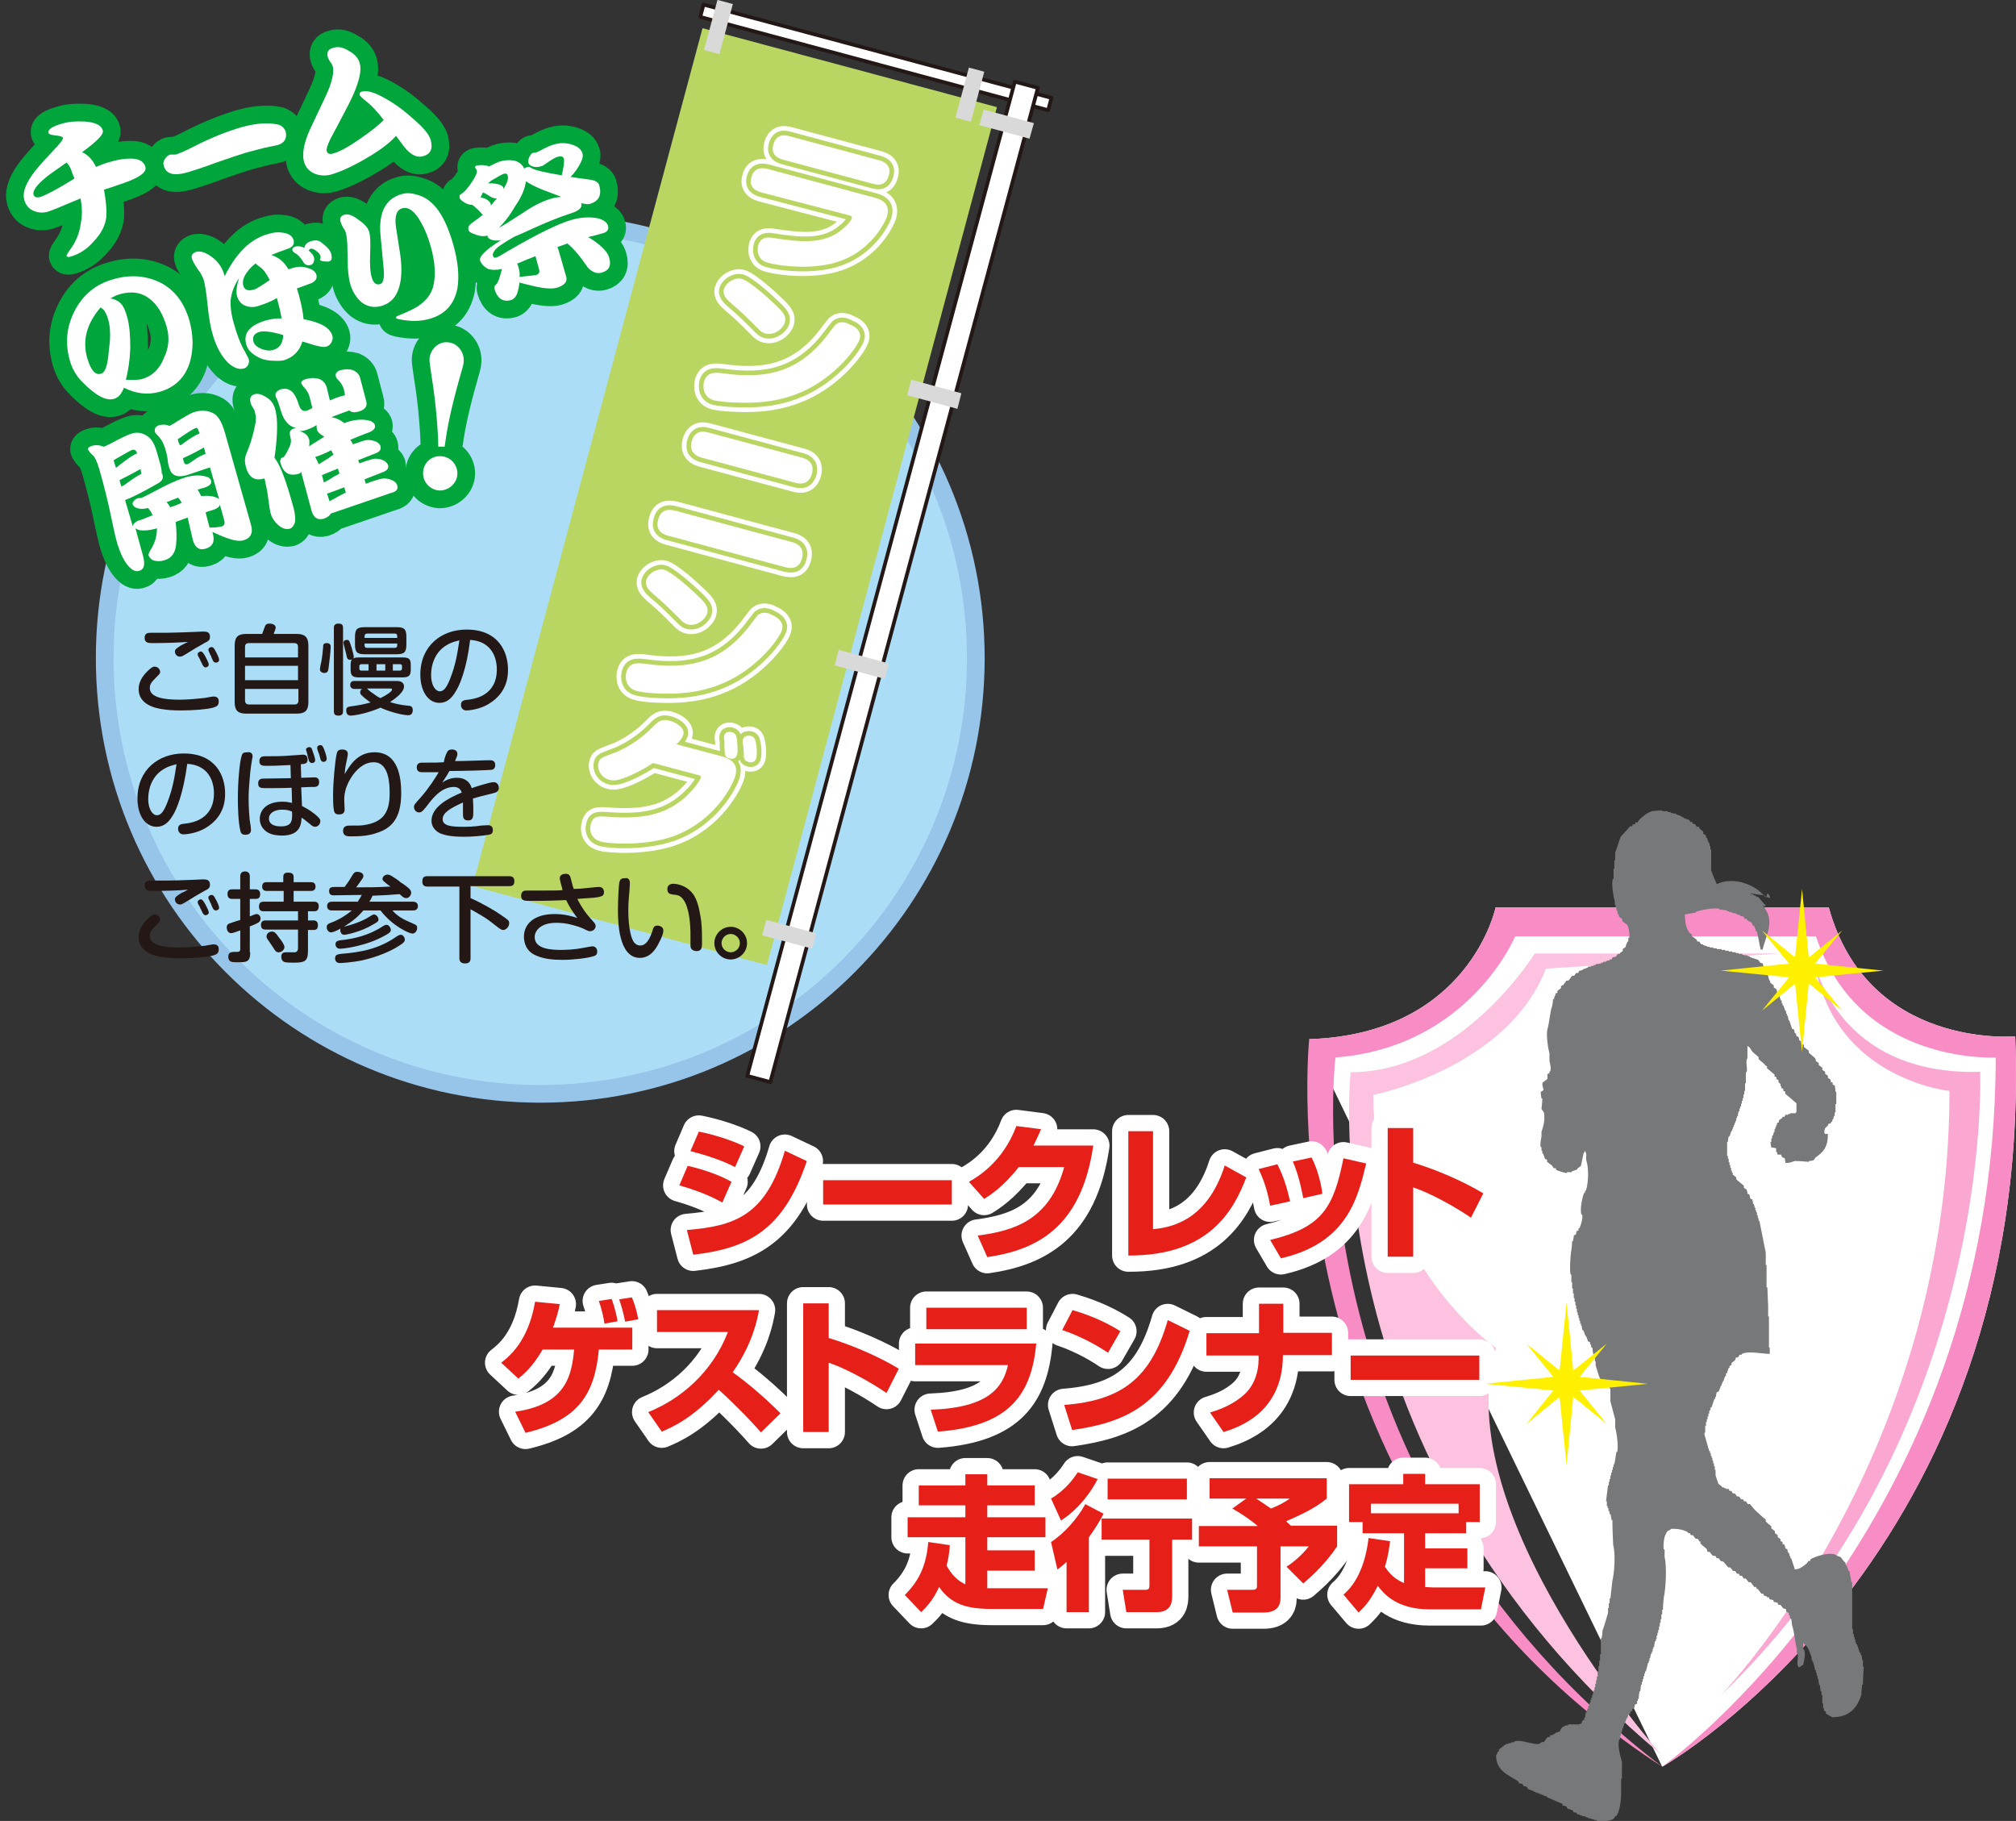 <?xml version="1.0" encoding="utf-8"?>
<!-- Generator: Adobe Illustrator 20.0.0, SVG Export Plug-In . SVG Version: 6.00 Build 0)  -->
<svg version="1.0" id="レイヤー_1" xmlns="http://www.w3.org/2000/svg" xmlns:xlink="http://www.w3.org/1999/xlink" x="0px"
	 y="0px" viewBox="0 0 506 457" style="enable-background:new 0 0 506 457;" xml:space="preserve">
<rect x="0" y="0" width="506" height="457" fill="#333333" stroke="none"/>
<style type="text/css">
	.st0{fill:#FFFFFF;}
	.st1{fill:#F88DC5;}
	.st2{fill:#FCC2E0;}
	.st3{fill:#FAA7D2;}
	.st4{fill-rule:evenodd;clip-rule:evenodd;fill:#777879;}
	.st5{fill:none;stroke:#97C4E9;stroke-width:8.886;}
	.st6{fill:#ACDDF7;}
	.st7{fill:#BAD662;}
	.st8{fill:#FFFFFF;stroke:#231815;stroke-width:0.933;stroke-linejoin:round;}
	.st9{fill:#D9D9D9;}
	.st10{fill:none;stroke:#FFFFFF;stroke-width:8.146;stroke-linecap:round;stroke-linejoin:round;}
	.st11{fill:#E71F19;}
	.st12{fill:none;stroke:#00A63C;stroke-width:8.886;stroke-linecap:round;stroke-linejoin:round;}
	.st13{fill:#231815;}
	.st14{fill:none;stroke:#FFFFFF;stroke-width:4.665;stroke-linecap:round;stroke-linejoin:round;}
	.st15{fill:none;stroke:#BAD662;stroke-width:2.333;stroke-linecap:round;stroke-linejoin:round;}
	.st16{fill:#FFF000;}
	.st17{fill:none;}
</style>
<g>
	<g>
		<g>
			<path class="st0" d="M328.6,260.8c40.2-1.3,46.8-33.1,46.8-33.1H459c9.8,35.7,46.8,32.4,46.8,32.4
				c4.9,130.4-88.6,183.3-88.6,183.3"/>
			<path class="st1" d="M328.6,260.8c40.2-1.3,46.8-33.1,46.8-33.1H459c9.8,35.7,46.8,32.4,46.8,32.4
				c4.9,130.4-88.6,183.3-88.6,183.3s83.7-59.6,83.7-178c0,0-34.5,2-45.1-30.4h-75.5c0,0-11.5,27.8-45.1,30.4c0,0-13.1,105.2,82,178
				C316.3,377.9,328.6,260.8,328.6,260.8"/>
			<path class="st2" d="M446.8,239.3h-61.6c0,0-18.3,29.8-46.2,29.8c0,0-10.6,97.1,77.9,171.2c0,0-53.9-60.6-41.4-102
				c0,0-30.8-21.2-30.8-63.5c0,0,33.7-6.7,43.3-31.7L446.8,239.3z"/>
			<path class="st3" d="M455.6,242.1c0,0,5.8,27.9,41.4,26.9c0,0,3.8,90.4-65.4,156.8c0,0,57.7-58.7,57.7-152
				C489.3,273.8,460.5,270.9,455.6,242.1"/>
			<path class="st4" d="M444.3,225.4c-0.5-0.2-0.9-0.3-1.4-0.5c0-0.1,0-0.2,0-0.2c-1.2-0.1-2.4-0.3-3.5-0.5c0,0.1,0,0.1,0,0.2
				c0.1,0,0.3,0,0.5,0c0.4,0.5,0.5,0.2,0.9,0.5c0,0.1,0,0.2,0,0.2c0.2,0,0.3,0,0.5,0c0.5,0.6,1.1,1.3,1.6,1.9c0.1,0,0.2,0,0.2,0
				c0,0.2,0,0.3,0,0.5c-0.2-0.1-0.3-0.2-0.5-0.2c0,0.1,0,0.1,0,0.2c0.6,0.4,0.2,0.2,0.5,0.7c2.3,3.3,0,7-0.7,10.1
				c-0.2,0-0.3,0-0.5,0c-0.3-1.5-0.6-3-0.9-4.5c-0.1,0-0.2,0-0.2,0c-0.2-0.5-0.3-0.9-0.5-1.4c-0.1,0-0.2,0-0.2,0
				c-0.3-0.4-0.3-0.4-0.5-0.9c-0.6-0.2-0.8-0.4-1.2-0.7c0-0.1,0-0.2,0-0.2c-0.2,0-0.3,0-0.5,0c-0.1-0.2-0.2-0.3-0.2-0.5
				c-0.3-0.1-0.6-0.2-0.9-0.2c0-0.1,0-0.1,0-0.2c-0.3-0.1-0.6-0.2-0.9-0.2c0-0.1,0-0.2,0-0.2c-0.4-0.1-0.8-0.1-1.2-0.2
				c0-0.1,0-0.2,0-0.2c-0.2,0-0.5,0-0.7,0c0-0.1,0-0.2,0-0.2c-0.2,0-0.3,0-0.5,0c0-0.1,0-0.2,0-0.2c-0.6-0.1-1.3-0.2-1.9-0.2
				c0-0.1,0-0.2,0-0.2c-1.4-0.4-5,0.4-5.9,0.7c0,0.1,0,0.2,0,0.2c-0.9,0.2-1.9,0.3-2.8,0.5c0,2.1,0.3,3.5,1.2,4.7
				c0.2,0.1,0.3,0.2,0.5,0.2c0,0.2,0,0.3,0,0.5c0.4,0.3,0.8,0.6,1.2,0.9c0.1,0.2,0.2,0.3,0.2,0.5c0.2,0,0.3,0,0.5,0
				c0.2,0.2,0.3,0.5,0.5,0.7c0.2,0,0.3,0,0.5,0c0,0.1,0,0.2,0,0.2c0.3,0.1,0.6,0.2,0.9,0.2c0,0.1,0,0.2,0,0.2c0.2,0,0.5,0,0.7,0
				c0,0.1,0,0.2,0,0.2c0.3,0,0.6,0,0.9,0c0,0.1,0,0.2,0,0.2c0.3,0,0.6,0,0.9,0c0,0.1,0,0.1,0,0.2c0.4,0,0.8,0,1.2,0
				c0,0.1,0,0.2,0,0.2c0.3,0,0.6,0,0.9,0c0,0.1,0,0.2,0,0.2c0.3,0,0.6,0,0.9,0c0,0.1,0,0.2,0,0.2c0.3,0,0.6,0,0.9,0
				c0,0.1,0,0.1,0,0.2c0.3,0,0.6,0,0.9,0c0,0.1,0,0.2,0,0.2c0.2,0,0.5,0,0.7,0c0,0.1,0,0.2,0,0.2c0.3,0,0.6,0,0.9,0
				c0,0.1,0,0.2,0,0.2c0.5,0.1,0.9,0.2,1.4,0.2c0,0.1,0,0.2,0,0.2c0.2,0,0.3,0,0.5,0c0,0.1,0,0.2,0,0.2c0.7,0.2,1.4,0.5,2.1,0.7
				c0.2,0.2,0.3,0.5,0.5,0.7c0.2,0.1,0.5,0.2,0.7,0.2c0,0.1,0,0.3,0,0.5c0.2,0.2,0.5,0.3,0.7,0.5c0.3,1.1,0.6,2.2,0.9,3.3
				c0.1,0,0.1,0,0.2,0c0,0.2,0,0.3,0,0.5c0.3,0.2,0.6,0.5,0.9,0.7c0,0.2,0,0.3,0,0.5c0.2,0.2,0.5,0.3,0.7,0.5
				c0.1,0.3,0.1,0.6,0.2,0.9c0.1,0,0.2,0,0.2,0c0,0.2,0,0.3,0,0.5c0.1,0,0.2,0,0.2,0c0.2,0.5,0.3,0.9,0.5,1.4c0.1,0,0.2,0,0.2,0
				c0,0.2,0,0.5,0,0.7c0.1,0,0.2,0,0.2,0c0,0.1,0,0.3,0,0.5c0.1,0,0.2,0,0.2,0c0.2,0.5,0.3,0.9,0.5,1.4c0.1,0,0.2,0,0.2,0
				c0,0.2,0,0.5,0,0.7c0.1,0,0.2,0,0.2,0c0,0.2,0,0.3,0,0.5c0.1,0,0.1,0,0.2,0c0.1,0.4,0.2,0.8,0.2,1.2c0.1,0,0.2,0,0.2,0
				c0.2,0.7,0.5,1.4,0.7,2.1c0.2,0.1,0.3,0.1,0.5,0.2c0.1,0.3,0.1,0.6,0.2,0.9c0.1,0,0.2,0,0.2,0c0.1,0.2,0.2,0.5,0.2,0.7
				c0.2,0.1,0.3,0.2,0.5,0.2c0.1,0.3,0.2,0.6,0.2,0.9c0.2,0.1,0.3,0.2,0.5,0.2c0,0.2,0,0.3,0,0.5c0.2,0.2,0.5,0.3,0.7,0.5
				c0,0.2,0,0.3,0,0.5c0.4,0.3,0.8,0.6,1.2,0.9c0,0.2,0,0.3,0,0.5c0.5,0.5,1.1,0.9,1.6,1.4c0.1,0.2,0.2,0.5,0.2,0.7
				c0.2,0.2,0.5,0.3,0.7,0.5c0,0.2,0,0.3,0,0.5c0.3,0.2,0.6,0.5,0.9,0.7c0,0.2,0,0.3,0,0.5c0.2,0.2,0.5,0.3,0.7,0.5
				c0,0.2,0,0.3,0,0.5c0.2,0.2,0.5,0.3,0.7,0.5c0,0.2,0,0.3,0,0.5c0.2,0.2,0.5,0.3,0.7,0.5c0,0.2,0,0.3,0,0.5
				c0.2,0.1,0.3,0.2,0.5,0.2c0,0.1,0,0.3,0,0.5c0.2,0.1,0.3,0.2,0.5,0.2c0.1,0.5,0.2,1.1,0.2,1.6c0.1,0,0.2,0,0.2,0c0,1,0,2,0,3.1
				c-0.1,0-0.2,0-0.2,0c0,0.7,0,1.4,0,2.1c-0.1,0-0.2,0-0.2,0c0,0.3,0,0.6,0,0.9c-0.1,0-0.2,0-0.2,0c-0.1,0.3-0.1,0.6-0.2,0.9
				c-0.1,0-0.1,0-0.2,0c0,0.1,0,0.3,0,0.5c-0.1,0-0.2,0-0.2,0c-0.1,0.1-0.2,0.3-0.2,0.5c-0.2,0-0.3,0-0.5,0
				c-0.1,0.2-0.2,0.3-0.2,0.5c-0.6,0.6-0.9,0.5-0.9,1.9c0.3,0.2,0,0,0.2,0.2c0.2,0,0.5,0,0.7,0c0,3.3-1.1,4.5-3.1,5.9
				c-0.2,0.2-0.3,0.5-0.5,0.7c-0.4,0.1-0.8,0.2-1.2,0.2c0,0.1,0,0.2,0,0.2c-1.2-0.1-2.3-0.2-3.5-0.2c-0.8,0.2-1.1,0.5-2.3,0.5
				c-0.1-0.4-0.2-0.6-0.2-1.2c-0.7-0.2-0.8-0.3-0.9-0.9c-0.3,0-0.6,0-0.9,0c-0.1-0.2-0.2-0.5-0.2-0.7c-0.1,0-0.2,0-0.2,0
				c0-0.3,0-0.6,0-0.9c-0.4-0.1-0.8-0.2-1.2-0.2c-0.1-0.5-0.2-0.9-0.2-1.4c0.1,0,0.2,0,0.2,0c0-0.3,0-0.6,0-0.9c0.1,0,0.2,0,0.2,0
				c0-0.2,0-0.5,0-0.7c0.1,0,0.2,0,0.2,0c0.1-0.3,0.2-0.6,0.2-0.9c0.1,0,0.2,0,0.2,0c0-0.2,0-0.5,0-0.7c0.1,0,0.2,0,0.2,0
				c0-0.2,0-0.3,0-0.5c0.1,0,0.1,0,0.2,0c0-0.2,0-0.3,0-0.5c0.1,0,0.2,0,0.2,0c0-0.2,0-0.3,0-0.5c0.2-0.1,0.3-0.2,0.5-0.2
				c0-0.2,0-0.3,0-0.5c0.3-0.2,0.6-0.5,0.9-0.7c0-0.1,0-0.1,0-0.2c0.2,0,0.3,0,0.5,0c0.1-0.2,0.2-0.3,0.2-0.5c0.2,0,0.5,0,0.7,0
				c0-0.1,0-0.2,0-0.2c0.2,0,0.3,0,0.5,0c0-0.1,0-0.2,0-0.2c0.5,0,0.9,0,1.4,0c0-0.1,0-0.1,0-0.2c0.1,0,0.2,0,0.2,0
				c0-0.8,0-1.6,0-2.3c-0.9-0.8-1.9-1.6-2.8-2.4c0-0.1,0-0.3,0-0.5c-0.2-0.1-0.3-0.2-0.5-0.2c0-0.2,0-0.3,0-0.5
				c-0.2-0.1-0.3-0.2-0.5-0.2c0-0.1,0-0.3,0-0.5c-0.1,0-0.2,0-0.2,0c0-0.2,0-0.3,0-0.5l-0.5-0.5c0-0.1,0-0.3,0-0.5
				c-0.1-0.1-0.3-0.2-0.5-0.2c0-0.2,0-0.3,0-0.5c-0.2-0.1-0.3-0.2-0.5-0.2c0-0.1,0-0.3,0-0.5c-0.6-0.5-1.3-1.1-1.9-1.6
				c0-0.2,0-0.3,0-0.5c-0.2-0.1-0.3-0.2-0.5-0.2c0-0.1,0-0.2,0-0.2c-0.5-0.5-1.1-0.9-1.6-1.4c0-0.1,0-0.3,0-0.5
				c-0.6-0.5-1.1-0.9-1.6-1.4c-0.5-0.7-0.4-0.9-1.2-1.4c0,1,0,2,0,3.1c-0.6,0.7,0.1,2.4-0.2,3.5c-0.1,0-0.2,0-0.2,0
				c0,0.9,0,1.9,0,2.8c-0.1,0-0.2,0-0.2,0c0,0.6,0,1.3,0,1.9c-0.1,0-0.2,0-0.2,0c0,0.3,0,0.6,0,0.9c-0.1,0-0.2,0-0.2,0
				c0,0.3,0,0.6,0,0.9c-0.1,0-0.2,0-0.2,0c0,0.2,0,0.5,0,0.7c-0.1,0-0.2,0-0.2,0c0,0.2,0,0.5,0,0.7c-0.1,0-0.2,0-0.2,0
				c0,0.2,0,0.5,0,0.7c-0.1,0-0.2,0-0.2,0c0,0.2,0,0.3,0,0.5c-0.1,0-0.2,0-0.2,0c0,0.2,0,0.5,0,0.7c-0.1,0-0.2,0-0.2,0
				c-0.1,0.4-0.2,0.8-0.2,1.2c-0.1,0-0.1,0-0.2,0c0,0.2,0,0.3,0,0.5c-0.1,0-0.2,0-0.2,0c0,0.2,0,0.5,0,0.7c-0.1,0-0.2,0-0.2,0
				c0,0.1,0,0.3,0,0.5c-0.1,0-0.2,0-0.2,0c0,0.1,0,0.3,0,0.5c-0.1,0-0.2,0-0.2,0c0,0.2,0,0.3,0,0.5c-0.1,0-0.2,0-0.2,0
				c0,0.1,0,0.3,0,0.5c-0.1,0-0.2,0-0.2,0c0,0.1,0,0.3,0,0.5c-0.1,0-0.2,0-0.2,0c-0.2,0.5-0.3,0.9-0.5,1.4c-0.1,0-0.2,0-0.2,0
				c-0.1,0.5-0.2,0.9-0.2,1.4c-0.1,0-0.2,0-0.2,0c0,1.2,0,2.3,0,3.5c0.1,0,0.2,0,0.2,0c0,0.2,0,0.5,0,0.7c0.1,0,0.2,0,0.2,0
				c0,0.3,0,0.6,0,0.9c0.1,0,0.2,0,0.2,0c0,0.2,0,0.5,0,0.7c0.1,0,0.2,0,0.2,0c0,0.2,0,0.5,0,0.7c0.1,0,0.1,0,0.2,0
				c0,0.2,0,0.5,0,0.7c0.1,0,0.2,0,0.2,0c0,0.1,0,0.3,0,0.5c0.1,0,0.2,0,0.2,0c0,0.2,0,0.3,0,0.5c0.3,0.2,0.6,0.5,0.9,0.7
				c0,0.2,0,0.3,0,0.5c0.6,0.5,1.3,1.1,1.9,1.6c0,0.2,0,0.3,0,0.5c0.2,0.2,0.5,0.3,0.7,0.5c0.1,0.3,0.2,0.6,0.2,1
				c0.2,0.1,0.3,0.1,0.5,0.2c0.1,0.3,0.1,0.6,0.2,1c0.2,0.1,0.3,0.2,0.5,0.2c0.1,0.4,0.2,0.8,0.2,1.2c0.1,0,0.1,0,0.2,0
				c0.1,0.3,0.2,0.6,0.2,0.9c0.1,0,0.2,0,0.2,0c0,0.2,0,0.5,0,0.7c0.1,0,0.2,0,0.2,0c0,0.1,0,0.3,0,0.5c0.1,0,0.2,0,0.2,0
				c0,0.2,0,0.5,0,0.7c0.1,0,0.2,0,0.2,0c0,0.2,0,0.5,0,0.7c0.1,0,0.2,0,0.2,0c0,0.2,0,0.5,0,0.7c0.1,0,0.2,0,0.2,0
				c0.5,2.7,1.1,5.3,1.6,8c0,1,0,2,0,3.1c0.1,0,0.2,0,0.2,0c0,1.9,0,3.8,0,5.6c0.1,0,0.2,0,0.2,0c0.1,1.6,0.1,3.1,0.2,4.7
				c0,0.9,0,1.7,0,2.6c0.1,0,0.2,0,0.2,0c0,2.6,0,5.2,0,7.8c0.1,0,0.2,0,0.2,0c0,0.5,0,1.1,0,1.6c-1.9,0-5.3-0.8-7,0
				c0,0.1,0,0.1,0,0.2c-0.2,0-0.3,0-0.5,0c-0.2,0.2-0.3,0.5-0.5,0.7c-0.2,0-0.3,0-0.5,0c-0.1,0.3-0.1,0.5-0.2,0.7
				c-0.3,0.2-0.6,0.5-0.9,0.7c0,0.1,0,0.3,0,0.5c-0.2,0.1-0.3,0.2-0.5,0.2c0,0.2,0,0.3,0,0.5c-0.1,0-0.2,0-0.2,0
				c-0.2,0.5-0.3,1-0.5,1.4c-0.1,0-0.2,0-0.2,0c0,0.2,0,0.5,0,0.7c-0.1,0-0.2,0-0.2,0c-0.2,0.5-0.3,0.9-0.5,1.4c-0.1,0-0.2,0-0.2,0
				c0,0.2,0,0.3,0,0.5c-0.1,0-0.2,0-0.2,0c0,0.2,0,0.3,0,0.5c-0.1,0-0.2,0-0.2,0c-0.1,0.5-0.3,0.9-0.5,1.4c-0.2,0.1-0.3,0.2-0.5,0.2
				c-0.1,0.4-0.2,0.8-0.2,1.2c-0.1,0-0.2,0-0.2,0c0,0.2,0,0.3,0,0.5c-0.1,0-0.2,0-0.2,0c-0.2,0.7-0.5,1.4-0.7,2.1
				c-0.1,0-0.2,0-0.2,0c-0.1,0.3-0.1,0.6-0.2,0.9c-0.1,0-0.1,0-0.2,0c0,0.2,0,0.5,0,0.7c-0.1,0-0.2,0-0.2,0c0,0.2,0,0.5,0,0.7
				c-0.1,0-0.2,0-0.2,0c0,0.2,0,0.5,0,0.7c-0.1,0-0.2,0-0.2,0c0,0.2,0,0.5,0,0.7c-0.1,0-0.2,0-0.2,0c0,0.3,0,0.6,0,1
				c-0.1,0-0.2,0-0.2,0c0,0.5,0,1.1,0,1.6c0,0.1-0.3,0.1-0.2,0.5c0.4,1.4,0.8,2.8,1.2,4.2c0.1,0,0.2,0,0.2,0c0,0.2,0,0.3,0,0.5
				c0.1,0,0.2,0,0.2,0c0,0.2,0,0.5,0,0.7c0.1,0,0.2,0,0.2,0c0,0.2,0,0.3,0,0.5c0.1,0,0.2,0,0.2,0c0,0.2,0,0.5,0,0.7
				c0.1,0,0.2,0,0.2,0c0,0.2,0,0.5,0,0.7c0.1,0,0.2,0,0.2,0c0,0.2,0,0.5,0,0.7c0.1,0,0.2,0,0.2,0c0,0.3,0,0.6,0,0.9
				c0.1,0,0.2,0,0.2,0c0,0.5,0,0.9,0,1.4c0.2,0.7,0.5,1.4,0.7,2.1c0.3,0.2,0.6,0.5,0.9,0.7c0,0.1,0,0.2,0,0.2c0.2,0,0.3,0,0.5,0
				c0,0.1,0,0.2,0,0.2c0.2,0,0.3,0,0.5,0c0,0.1,0,0.2,0,0.2c0.2,0,0.5,0,0.7,0c0.1,0.1,0.1,0.3,0.2,0.5c0.2,0,0.3,0,0.5,0
				c0.1,0.2,0.2,0.3,0.2,0.5c0.2,0.1,0.5,0.2,0.7,0.2c0.2,0.2,0.3,0.5,0.5,0.7c0.2,0,0.3,0,0.5,0c0.2,0.2,0.3,0.5,0.5,0.7
				c0.1,0,0.3,0,0.5,0c0.1,0.2,0.2,0.3,0.2,0.5c0.2,0,0.3,0,0.5,0c0.2,0.2,0.3,0.5,0.5,0.7c0.2,0,0.3,0,0.5,0
				c0.5,0.5,0.9,1.1,1.4,1.6c0.9,0.8,1.7,1.6,2.6,2.3c0,0.2,0,0.3,0,0.5c0.5,0.4,0.9,0.8,1.4,1.2c0,0.2,0,0.3,0,0.5
				c0.3,0.2,0.6,0.5,0.9,0.7c0,0.2,0,0.3,0,0.5c0.2,0.2,0.5,0.3,0.7,0.5c0,0.2,0,0.3,0,0.5c0.2,0.2,0.5,0.3,0.7,0.5
				c0,0.1,0,0.3,0,0.5c0.2,0.1,0.3,0.1,0.5,0.2c0,0.2,0,0.3,0,0.5c0.2,0.1,0.3,0.1,0.5,0.2c0.1,0.3,0.2,0.6,0.2,0.9
				c0.2,0.1,0.3,0.2,0.5,0.2c0.1,0.3,0.1,0.6,0.2,0.9c0.1,0,0.2,0,0.2,0c0.1,0.3,0.2,0.6,0.2,0.9c0.1,0,0.2,0,0.2,0
				c0,0.2,0,0.3,0,0.5c0.1,0,0.2,0,0.2,0c0.3,0.9,0.6,1.9,0.9,2.8c1.5-0.1,2.2-0.9,3.1-1.6c0.1-0.1,0.2-0.3,0.2-0.5
				c0.2,0,0.3,0,0.5,0c0.1-0.2,0.1-0.3,0.2-0.5c0.9-0.5,4.1-1.7,5.9-1.2c0.5,0.2,1,0.6,1.6,0.7c0.3,0.4,0.6,0.8,0.9,1.2
				c0.1,0,0.2,0,0.2,0c0.1,0.3,0.2,0.6,0.2,0.9c0.1,0,0.2,0,0.2,0c0.2,0.5,0.3,0.9,0.5,1.4c0.1,0,0.2,0,0.2,0
				c0.2,0.9,0.3,1.9,0.5,2.8c0.1,0,0.2,0,0.2,0c0,3.9,0,7.8,0,11.8c0.1,0,0.2,0,0.2,0c0,0.4,0,0.8,0,1.2c0.1,0,0.2,0,0.2,0
				c0,0.2,0,0.5,0,0.7c0.1,0,0.2,0,0.2,0c0,0.2,0,0.5,0,0.7c0.1,0,0.2,0,0.2,0c0,0.2,0,0.5,0,0.7c0.1,0,0.2,0,0.2,0
				c0,0.1,0,0.3,0,0.5c0.1,0,0.2,0,0.2,0c0.2,0.7,0.5,1.4,0.7,2.1c0.1,0,0.2,0,0.2,0c0,0.2,0,0.3,0,0.5c0.1,0,0.2,0,0.2,0
				c0.1,0.5,0.2,0.9,0.2,1.4c0.1,0,0.1,0,0.2,0c0,0.5,0,1.1,0,1.6c0.1,0,0.2,0,0.2,0c-0.1,1.5-0.2,3-0.2,4.5c-0.1,0-0.2,0-0.2,0
				c-0.1,0.9-0.2,1.7-0.2,2.6c-1.1,3.2-2.9,5.6-7.3,5.6c-0.5-0.3-1.1-0.6-1.6-0.9c0-0.2,0-0.3,0-0.5c-0.2-0.1-0.3-0.2-0.5-0.2
				c0-0.2,0-0.5,0-0.7c-0.1,0-0.1,0-0.2,0c0-0.4,0-0.8,0-1.2c-0.1,0-0.2,0-0.2,0c0-0.7,0-1.4,0-2.1c-0.1,0-0.2,0-0.2,0
				c0-0.3,0-0.6,0-0.9c-0.1,0-0.2,0-0.2,0c-0.1-0.5-0.2-1.1-0.2-1.6c-0.1,0-0.2,0-0.2,0c-0.1-0.6-0.2-1.1-0.2-1.6
				c-0.1,0-0.2,0-0.2,0c0-0.2,0-0.5,0-0.7c-0.1,0-0.2,0-0.2,0c0-0.2,0-0.5,0-0.7c-0.1,0-0.2,0-0.2,0c0-0.2,0-0.5,0-0.7
				c-0.1,0-0.2,0-0.2,0c-0.2-0.7-0.3-1.4-0.5-2.1c-0.1,0-0.2,0-0.2,0c0-0.2,0-0.3,0-0.5c-0.1,0-0.2,0-0.2,0c0-0.2,0-0.5,0-0.7
				c-0.5-1.2-0.8-2.7-1.9-3.3c0-0.1,0-0.2,0-0.2c-0.1,0-0.2,0-0.2,0c0,0.5,0,0.9,0,1.4c0.8,0.8,0.2,3.1,0,4
				c-0.5,0.3-0.5,0.5-1.2,0.7c0-0.1,0-0.2,0-0.2c-0.6-0.7,0.1-2.3-0.2-3.3c-0.1,0-0.2,0-0.2,0c0-0.4,0-0.8,0-1.2
				c-0.5-1.7-0.6-4.2-1.2-5.9c-0.1-0.6-0.1-1.1-0.2-1.6c-0.1,0-0.1,0-0.2,0c-0.1-0.3-0.2-0.6-0.2-0.9c-0.1,0-0.2,0-0.2,0
				c0-0.2,0-0.3,0-0.5c-0.2-0.2-0.5-0.3-0.7-0.5c0-0.2,0-0.3,0-0.5c-0.2-0.1-0.5-0.2-0.7-0.2c-0.2-0.3-0.5-0.6-0.7-0.9
				c-0.1,0-0.3,0-0.5,0c-0.1-0.2-0.2-0.3-0.2-0.5c-0.3-0.1-0.6-0.2-0.9-0.2c-0.1-0.1-0.2-0.3-0.2-0.5c-0.3-0.1-0.6-0.1-0.9-0.2
				c-0.1-0.2-0.2-0.3-0.2-0.5c-0.2,0-0.3,0-0.5,0c0-0.1,0-0.2,0-0.2c-0.2-0.1-0.5-0.2-0.7-0.2c-0.1-0.1-0.2-0.3-0.2-0.5
				c-0.2,0-0.3,0-0.5,0c-0.3-0.4-0.6-0.8-0.9-1.2c-0.1,0-0.2,0-0.2,0c-0.1-0.2-0.2-0.3-0.2-0.5c-0.2,0-0.3,0-0.5,0
				c-0.3-0.4-0.6-0.8-0.9-1.2c-0.2,0-0.3,0-0.5,0c-0.2-0.3-0.5-0.6-0.7-0.9c-0.2,0-0.3,0-0.5,0c-0.2-0.2-0.3-0.5-0.5-0.7
				c-0.2,0-0.3,0-0.5,0c-0.1-0.2-0.2-0.3-0.2-0.5c-0.2,0-0.3,0-0.5,0c-0.2-0.2-0.3-0.5-0.5-0.7c-0.2,0-0.3,0-0.5,0
				c-0.2-0.3-0.5-0.6-0.7-0.9c-0.2,0-0.3,0-0.5,0c-0.4-0.5-0.8-0.9-1.2-1.4c-0.2-0.1-0.5-0.2-0.7-0.2c-0.2-0.2-0.3-0.5-0.5-0.7
				c-0.1,0-0.3,0-0.5,0c-0.1-0.1-0.2-0.3-0.2-0.5c-0.3-0.1-0.6-0.1-0.9-0.2c-0.2-0.3-0.5-0.6-0.7-0.9c-0.2,0-0.3,0-0.5,0
				c-0.1-0.2-0.2-0.5-0.2-0.7c-0.5-0.5-1.1-0.9-1.6-1.4c0-0.2,0-0.3,0-0.5c-0.1,0-0.2,0-0.2,0c-0.2-0.2-0.3-0.5-0.5-0.7
				c-0.2,0-0.3,0-0.5,0c-0.2-0.3-0.5-0.6-0.7-0.9c-0.2,0-0.3,0-0.5,0c-0.1-0.2-0.2-0.3-0.2-0.5c-0.2,0-0.3,0-0.5,0
				c0-0.1,0-0.2,0-0.2c-1.2-0.7-2.4-0.9-4.2-0.9c-0.6,0.6-1.1,0.3-1.4,1.4c-0.4,0.4-0.7,2.7-0.5,3.8c0.1,0,0.1,0,0.2,0
				c0,0.6,0,1.3,0,1.9c0.6,2.2,0.3,8.1-0.2,10.1c-0.1,1-0.2,2-0.2,3.1c-0.1,0-0.2,0-0.2,0c0,0.4,0,0.8,0,1.2c-0.1,0-0.2,0-0.2,0
				c0,0.4,0,0.8,0,1.2c-0.1,0-0.2,0-0.2,0c0,0.3,0,0.6,0,0.9c-0.1,0-0.1,0-0.2,0c0,0.3,0,0.6,0,0.9c-0.1,0-0.2,0-0.2,0
				c0,0.3,0,0.6,0,0.9c-0.1,0-0.2,0-0.2,0c0,0.3,0,0.5,0,0.7c-0.1,0-0.2,0-0.2,0c0,0.2,0,0.5,0,0.7c-0.1,0-0.2,0-0.2,0
				c0,0.3,0,0.6,0,0.9c-0.1,0-0.2,0-0.2,0c0,0.2,0,0.3,0,0.5c-0.1,0-0.2,0-0.2,0c-0.1,0.5-0.2,0.9-0.2,1.4c-0.1,0-0.1,0-0.2,0
				c0,0.2,0,0.3,0,0.5c-0.1,0-0.2,0-0.2,0c0,0.2,0,0.5,0,0.7c-0.1,0-0.2,0-0.2,0c0,0.2,0,0.3,0,0.5c-0.1,0-0.2,0-0.2,0
				c-0.1,0.4-0.2,0.8-0.2,1.2c-0.1,0-0.2,0-0.2,0c0,0.2,0,0.5,0,0.7c-0.1,0-0.2,0-0.2,0c0,0.2,0,0.3,0,0.5c-0.1,0-0.2,0-0.2,0
				c-0.1,0.7-0.3,1.4-0.5,2.1c-0.1,0-0.2,0-0.2,0c0,0.1,0,0.3,0,0.5c-0.1,0-0.2,0-0.2,0c0,0.2,0,0.5,0,0.7c-0.1,0-0.2,0-0.2,0
				c0,0.2,0,0.5,0,0.7c-0.1,0-0.2,0-0.2,0c0,0.2,0,0.5,0,0.7c-0.1,0-0.2,0-0.2,0c0,0.2,0,0.5,0,0.7c-0.1,0-0.2,0-0.2,0
				c-0.1,0.5-0.1,1.1-0.2,1.7c-0.1,0-0.1,0-0.2,0c-0.1,0.6-0.2,1.3-0.2,1.9c-0.1,0-0.2,0-0.2,0c0,0.2,0,0.3,0,0.5
				c-0.1,0-0.1,0-0.2,0c0,0.2,0,0.5,0,0.7c-0.2,0.1-0.3,0.1-0.5,0.2c-0.1,0.3-0.2,0.6-0.2,0.9c-0.2,0.1-0.3,0.2-0.5,0.2
				c0,0.2,0,0.3,0,0.5c-0.2,0.1-0.3,0.2-0.5,0.2c0,0.2,0,0.3,0,0.5c-0.2,0.1-0.3,0.2-0.5,0.2c-0.1,0.3-0.2,0.6-0.2,0.9
				c-0.1,0-0.2,0-0.2,0c-0.2,0.5-0.3,0.9-0.5,1.4c-0.1,0-0.2,0-0.2,0c0,0.2,0,0.5,0,0.7c-0.1,0-0.2,0-0.2,0c0,0.2,0,0.3,0,0.5
				c-0.1,0-0.2,0-0.2,0c0,0.2,0,0.5,0,0.7c-0.1,0-0.2,0-0.2,0c0,0.2,0,0.3,0,0.5c-0.1,0-0.2,0-0.2,0c0,0.2,0,0.5,0,0.7
				c-0.1,0-0.2,0-0.2,0c0,0.3,0,0.6,0,0.9c-0.1,0-0.2,0-0.2,0c-0.5,1.6,0.4,4.6,0.7,5.6c0,1.4,0,2.8,0,4.2c-0.1,0-0.2,0-0.2,0
				c0,1.1,0,2.2,0,3.3c0,2.2-0.3,4.8-1.2,6.1c-0.1,0-0.2,0-0.2,0c-0.2,0.2-0.3,0.5-0.5,0.7c-0.7,0.5-3.1,0.8-4.2,0.5
				c0-0.1,0-0.2,0-0.2c-0.2,0-0.5,0-0.7,0c0-0.1,0-0.1,0-0.2c-0.2,0-0.5,0-0.7,0c0-0.1,0-0.2,0-0.2c-0.2,0-0.5,0-0.7,0
				c0-0.1,0-0.2,0-0.2c-0.2,0-0.3,0-0.5,0c0-0.1,0-0.2,0-0.2c-0.4-0.1-0.8-0.2-1.2-0.2c0-0.1,0-0.2,0-0.2c-0.2,0-0.3,0-0.5,0
				c0-0.1,0-0.1,0-0.2c-0.2,0-0.3,0-0.5,0l-0.5-0.5c-0.2,0-0.3,0-0.5,0c-0.1-0.2-0.2-0.3-0.2-0.5c-0.5-0.2-0.9-0.3-1.4-0.5
				c-0.1-0.1-0.2-0.3-0.2-0.5c-0.3-0.1-0.6-0.2-0.9-0.2c-0.1-0.2-0.2-0.3-0.2-0.5c-1.3-0.5-2.5-1.1-3.8-1.6c0-0.1,0-0.2,0-0.2
				c-0.3-0.1-0.6-0.2-0.9-0.2c0-0.1,0-0.2,0-0.2c-0.2,0-0.3,0-0.5,0c0-0.1,0-0.1,0-0.2c-0.1,0-0.3,0-0.5,0c0-0.1,0-0.2,0-0.2
				c-0.2,0-0.3,0-0.5,0c0-0.1,0-0.2,0-0.2c-0.2,0-0.3,0-0.5,0c0-0.1,0-0.2,0-0.2c-0.2,0-0.3,0-0.5,0c0-0.1,0-0.2,0-0.2
				c-0.5-0.1-0.9-0.3-1.4-0.5c-0.1-0.2-0.2-0.3-0.2-0.5c-0.3-0.1-0.6-0.2-0.9-0.2c-0.1-0.2-0.2-0.3-0.2-0.5
				c-0.3-0.1-0.6-0.2-0.9-0.2c-0.1-0.2-0.2-0.3-0.2-0.5c-2.5-1.6-5.6-2.6-5.6-6.6c0.4-0.4,0.2-0.5,0.5-0.9c0.1,0,0.2,0,0.2,0
				c0-0.2,0-0.3,0-0.5c0.6-0.5,1.2-0.9,1.9-1.4c0.1,0,0.3,0,0.5,0c0-0.1,0-0.2,0-0.2c0.2,0,0.5,0,0.7,0c0-0.1,0-0.2,0-0.2
				c0.2,0,0.5,0,0.7,0c0-0.1,0-0.2,0-0.2c2.1-0.7,4.9,1.1,6.6,0.5c0-0.1,0-0.2,0-0.2c0.3-0.1,0.6-0.2,0.9-0.2
				c0.3-0.4,0.6-0.8,0.9-1.2c0.2,0,0.3,0,0.5,0c0.1-0.1,0.2-0.3,0.2-0.5c0.2,0,0.3,0,0.5,0c0.6-0.3,1-0.8,1.9-0.9
				c0.2-0.9,1-1.6,2.1-1.6c0-0.1,0-0.2,0-0.2c0.9,0,1.9,0,2.8,0c0,0,0-0.2,0.5-0.2c0.1-0.2,0.2-0.5,0.2-0.7c0.2-0.1,0.3-0.2,0.5-0.2
				c0-0.2,0-0.3,0-0.5c0.1,0,0.1,0,0.2,0c0.1-0.5,0.2-1,0.2-1.4c0.1,0,0.2,0,0.2,0c0.1-0.3,0.2-0.6,0.2-0.9c0.1,0,0.2,0,0.2,0
				c0-0.2,0-0.5,0-0.7c0.1,0,0.2,0,0.2,0c0.1-0.3,0.2-0.6,0.2-0.9c0.1,0,0.2,0,0.2,0c0-0.2,0-0.5,0-0.7c0.1,0,0.2,0,0.2,0
				c0-0.2,0-0.3,0-0.5c0.1,0,0.2,0,0.2,0c0-0.2,0-0.5,0-0.7c0.1,0,0.2,0,0.2,0c0-0.2,0-0.3,0-0.5c0.1,0,0.2,0,0.2,0
				c0-0.2,0-0.5,0-0.7c0.1,0,0.2,0,0.2,0c0-0.2,0-0.5,0-0.7c0.1,0,0.2,0,0.2,0c0-0.3,0-0.6,0-0.9c0.1,0,0.2,0,0.2,0
				c0-0.3,0-0.6,0-0.9c0.1,0,0.2,0,0.2,0c0-0.3,0-0.6,0-0.9c0.1,0,0.1,0,0.2,0c0-0.5,0-1,0-1.4c0.1,0,0.2,0,0.2,0c0-0.4,0-0.8,0-1.2
				c0.1,0,0.2,0,0.2,0c0-0.5,0-0.9,0-1.4c0.1,0,0.2,0,0.2,0c0-0.5,0-1.1,0-1.6c0.1,0,0.1,0,0.2,0c0-1.3,0-2.7,0-4c0.1,0,0.1,0,0.2,0
				c0.1-0.6,0.2-1.2,0.2-1.9c0.5-1.3,1-3.1,1.4-4.5c0-0.4,0-0.8,0-1.2c0.1,0,0.2,0,0.2,0c0-0.4,0-0.8,0-1.2c0.1,0,0.2,0,0.2,0
				c0-0.4,0-0.8,0-1.2c0.1,0,0.2,0,0.2,0c0.2-1.5,0.3-3,0.5-4.5c0.5-1.8,0.8-6.9,0.2-8.9c-0.1-2.1-0.2-4.2-0.2-6.3
				c-0.1,0-0.2,0-0.2,0c-0.1-0.5-0.2-0.9-0.2-1.4c-0.1,0-0.2,0-0.2,0c-0.1-0.3-0.2-0.6-0.2-0.9c-0.1,0-0.2,0-0.2,0
				c0-0.2,0-0.5,0-0.7c-0.1,0-0.1,0-0.2,0c0-0.2,0-0.3,0-0.5c-0.1,0-0.2,0-0.2,0c0-0.4,0-0.8,0-1.2c-0.1,0-0.2,0-0.2,0
				c0.2-1.3,0.3-2.7,0.5-4c0.1,0,0.1,0,0.2,0c0-0.3,0-0.6,0-0.9c0.1,0,0.2,0,0.2,0c0-0.2,0-0.5,0-0.7c0.1,0,0.2,0,0.2,0
				c0-0.3,0-0.6,0-0.9c0.1,0,0.2,0,0.2,0c0-0.2,0-0.5,0-0.7c0.1,0,0.2,0,0.2,0c0-0.2,0-0.5,0-0.7c0.1,0,0.2,0,0.2,0
				c0-0.2,0-0.5,0-0.7c0.1,0,0.2,0,0.2,0c0-0.2,0-0.5,0-0.7c0.1,0,0.2,0,0.2,0c0.2-1,0.3-2,0.5-3.1c0.1,0,0.2,0,0.2,0
				c0.4-1.4-0.2-5.2-0.5-6.1c0-0.7,0-1.4,0-2.1c-0.4-1.3-0.8-3.1-1.2-4.5c0-1,0-2,0-3.1c0,0-0.2,0-0.2-0.5c-2.5-0.7-2.7-3-3.5-5.4
				c0-0.3,0-0.6,0-1c-0.1,0-0.2,0-0.2,0c0-0.3,0-0.6,0-0.9c-0.1,0-0.2,0-0.2,0c0-0.3,0-0.6,0-0.9c-0.1,0-0.2,0-0.2,0
				c-0.1-0.5-0.2-1.1-0.2-1.6c-0.1,0-0.2,0-0.2,0c-0.1-0.3-0.2-0.6-0.2-0.9c-0.1,0-0.2,0-0.2,0c0-0.2,0-0.3,0-0.5
				c-0.2-0.1-0.3-0.2-0.5-0.2c-0.2-0.5-0.3-0.9-0.5-1.4c-0.1,0-0.2,0-0.2,0c-0.1-0.5-0.3-0.9-0.5-1.4c-0.1,0-0.2,0-0.2,0
				c-0.1-0.4-0.2-0.8-0.2-1.2c-0.1,0-0.2,0-0.2,0c0-0.1,0-0.3,0-0.5c-0.1,0-0.2,0-0.2,0c0-0.2,0-0.5,0-0.7c-0.1,0-0.2,0-0.2,0
				c0-0.2,0-0.5,0-0.7c-0.1,0-0.2,0-0.2,0c0-0.2,0-0.5,0-0.7c-0.1,0-0.2,0-0.2,0c0-0.2,0-0.5,0-0.7c-0.1,0-0.2,0-0.2,0
				c0-0.3,0-0.6,0-0.9c-0.1,0-0.2,0-0.2,0c0-0.3,0-0.6,0-0.9c-0.1,0-0.2,0-0.2,0c0-0.3,0-0.6,0-0.9c-0.1,0-0.2,0-0.2,0
				c0-0.3,0-0.6,0-0.9c-0.1,0-0.2,0-0.2,0c0-0.4,0-0.8,0-1.2c-0.1,0-0.2,0-0.2,0c0-0.4,0-0.8,0-1.2c-0.1,0-0.2,0-0.2,0
				c0-0.6,0-1.1,0-1.6c-0.1,0-0.2,0-0.2,0c0-0.6,0-1.2,0-1.9c-0.1,0-0.2,0-0.2,0c-0.3-1.1,0-5.3,0.2-6.1c0.1-0.8,0.2-1.6,0.2-2.3
				c0.1,0,0.2,0,0.2,0c0.1-0.5,0.2-0.9,0.2-1.4c0.2-0.1,0.3-0.2,0.5-0.2c0.1-0.3,0.2-0.6,0.2-0.9c0.2-0.1,0.3-0.1,0.5-0.2
				c0-0.1,0-0.3,0-0.5c0.1,0,0.2,0,0.2,0c0.3-0.5,1-2.6,0.7-3.5c-0.1,0-0.2,0-0.2,0c-0.4-1.4,0.3-4.5,0.7-5.4c0.1,0,0.2,0,0.2,0
				c0-0.2,0-0.3,0-0.5c0.1,0,0.2,0,0.2,0c0.7-1.7,0.8-5.6,0.2-7.5c-0.3-1.1,0.3-1.8-0.5-2.6c0,0.2,0,0.3,0,0.5c-0.1,0-0.2,0-0.2,0
				c-0.2,1.1-0.5,2.2-0.7,3.3c-0.3,0.2-0.6,0.5-0.9,0.7c0,0.1,0,0.2,0,0.2c-0.5,0.2-0.9,0.3-1.4,0.5c0,0.1,0,0.1,0,0.2
				c-0.4,0-0.8,0-1.2,0c0,0.1,0,0.1,0,0.2c-0.4,0.1-2.3-0.6-2.6-0.7c-0.1-0.1-0.2-0.3-0.2-0.5c-0.2,0-0.3,0-0.5,0
				c-0.2-0.2-0.3-0.5-0.5-0.7c-0.4-0.3-0.8-0.6-1.2-0.9c0-0.2,0-0.3,0-0.5c-0.2-0.1-0.3-0.2-0.5-0.2c-0.2-0.5-0.3-0.9-0.5-1.4
				c-0.1,0-0.2,0-0.2,0c0-0.2,0-0.5,0-0.7c-0.1,0-0.2,0-0.2,0c0-0.3,0-0.6,0-0.9c-0.1,0-0.2,0-0.2,0c-0.2-0.8,0.1-2.1,0.2-2.6
				c0-0.4,0-0.8,0-1.2c0.4-1.3,0.8-2.3,0.7-4.2c0-1-0.5-1.1-0.7-1.6c0.1-0.9,0.2-1.7,0.2-2.6c-0.1,0-0.2,0-0.2,0
				c-0.1-0.5-0.2-1.1-0.2-1.6c0.2-0.2,0.5-0.3,0.7-0.5c0.1-0.3-0.5-1.3-0.2-1.9c0.4-0.3,0.8-0.6,1.2-0.9c0-0.4,0-0.8,0-1.2
				c0.1-0.1,0.3-0.2,0.5-0.2c0-0.2,0-0.3,0-0.5c0.1,0,0.2,0,0.2,0c0.3-0.8-0.1-2.2-0.2-2.6c0-0.6,0-1.3,0-1.9
				c-0.3-1-0.9-4.7-0.5-6.1c0.5-1.7,0.6-4.2,1.2-5.9c0.1-0.5,0.2-1.1,0.2-1.6c0.1,0,0.2,0,0.2,0c0.1-0.3,0.2-0.6,0.2-0.9
				c0.1,0,0.2,0,0.2,0c0-0.2,0-0.3,0-0.5c0.2-0.1,0.3-0.2,0.5-0.2c0-0.1,0-0.3,0-0.5c0.3-0.2,0.6-0.5,0.9-0.7c0-0.2,0-0.3,0-0.5
				c0.2-0.1,0.3-0.2,0.5-0.2c0.3-0.4,0.6-0.8,0.9-1.2c0.1,0,0.3,0,0.5,0c0.3-0.4,0.6-0.8,0.9-1.2c0.2,0,0.3,0,0.5,0
				c0.2-0.2,0.3-0.5,0.5-0.7c0.2,0,0.3,0,0.5,0c0.1-0.2,0.2-0.3,0.2-0.5c0.3-0.1,0.6-0.2,0.9-0.2c0-0.1,0-0.2,0-0.2
				c0.5-0.1,0.9-0.3,1.4-0.5c0-0.1,0-0.2,0-0.2c0.2,0,0.5,0,0.7,0c0-0.1,0-0.1,0-0.2c0.2,0,0.5,0,0.7,0c0-0.1,0-0.2,0-0.2
				c0.2,0,0.3,0,0.5,0c0-0.1,0-0.2,0-0.2c0.5-0.1,0.9-0.1,1.4-0.2c0-0.1,0-0.2,0-0.2c0.1,0,0.3,0,0.5,0c0-0.1,0-0.2,0-0.2
				c0.2,0,0.5,0,0.7,0c0-0.1,0-0.2,0-0.2c0.3-0.1,0.6-0.1,0.9-0.2c0-0.1,0-0.2,0-0.2c0.2,0,0.3,0,0.5,0c0.1-0.2,0.2-0.3,0.2-0.5
				c0.3-0.1,0.6-0.1,0.9-0.2c0.2-0.2,0.3-0.5,0.5-0.7c0.2,0,0.3,0,0.5,0c0-0.1,0-0.2,0-0.2c0.2-0.2,0.5-0.3,0.7-0.5
				c0-0.1,0-0.3,0-0.5c0.2-0.2,0.5-0.3,0.7-0.5c0.1-0.5,0.3-0.9,0.5-1.4c0.1,0,0.2,0,0.2,0c0-0.3,0-0.6,0-0.9c0.1,0,0.1,0,0.2,0
				c0.3-0.9-0.2-2.9-0.5-3.3c-0.4-0.3-0.8-0.6-1.2-0.9c0-0.2,0-0.3,0-0.5c-0.3-0.2-0.6-0.5-0.9-0.7c0-0.1,0-0.3,0-0.5
				c-0.1,0-0.2,0-0.2,0c-0.1-0.3-0.1-0.6-0.2-1c-0.1,0-0.2,0-0.2,0c0-0.2,0-0.5,0-0.7c-0.1,0-0.2,0-0.2,0c0-0.2,0-0.5,0-0.7
				c-0.1,0-0.2,0-0.2,0c0-0.3,0-0.6,0-0.9c-0.3-1-0.9-4.2-0.5-5.6c0.1,0,0.2,0,0.2,0c0-0.9,0-1.7,0-2.6c0.1,0,0.2,0,0.2,0
				c0-0.7,0-1.4,0-2.1c0.1,0,0.2,0,0.2,0c0-0.6,0-1.3,0-1.9c0.5-1.3,0.9-2.7,1.4-4c0.8-0.9,1.6-1.7,2.3-2.6c0.2,0,0.3,0,0.5,0
				c0.1-0.2,0.2-0.3,0.2-0.5c0.2,0,0.3,0,0.5,0c0.1-0.2,0.2-0.3,0.2-0.5c0.2,0,0.3,0,0.5,0c0.2-0.2,0.3-0.5,0.5-0.7
				c0.8-0.8,1.9-1.7,3.1-2.1c0.9-0.1,1.7-0.2,2.6-0.2c0,0.1,0,0.1,0,0.2c0.5,0,0.9,0,1.4,0c0,0.1,0,0.2,0,0.2c0.2,0,0.5,0,0.7,0
				c0,0.1,0,0.2,0,0.2c0.5,0.1,0.9,0.2,1.4,0.2c0,0.1,0,0.1,0,0.2c0.5,0.1,0.9,0.3,1.4,0.5c0,0.1,0,0.2,0,0.2c0.2,0,0.3,0,0.5,0
				c0,0.1,0,0.1,0,0.2c0.5,0.2,0.9,0.3,1.4,0.5c0.1,0.2,0.2,0.3,0.2,0.5c0.2,0,0.3,0,0.5,0c0.1,0.2,0.2,0.3,0.2,0.5
				c0.2,0,0.3,0,0.5,0c0.1,0.2,0.3,0.5,0.5,0.7c0.2,0,0.3,0,0.5,0c0.1,0.2,0.2,0.3,0.2,0.5c0.3,0.2,0.6,0.5,0.9,0.7
				c0,0.1,0,0.3,0,0.5c0.2,0.2,0.5,0.3,0.7,0.5c0,0.1,0,0.3,0,0.5c0.1,0,0.1,0,0.2,0c0.2,0.5,0.3,0.9,0.5,1.4c0.1,0,0.2,0,0.2,0
				c0,0.2,0,0.5,0,0.7c0.1,0,0.2,0,0.2,0c0,0.3,0,0.6,0,0.9c0.1,0,0.2,0,0.2,0c0,1.7,0,3.4,0,5.2c0.4,1.3,0.9,2.3,1.4,3.5
				c4.5-2.1,10,0.4,12,3.1c0.1,0.1,0.3,0.1,0.5,0.2C443.5,223.6,444.1,224.4,444.3,225.4z"/>
		</g>
		<g>
			<path class="st5" d="M242.7,165.2c0,59.1-47.9,107.1-107.1,107.1c-59.1,0-107.1-47.9-107.1-107.1c0-59.1,47.9-107.1,107.1-107.1
				C194.8,58.1,242.7,106.1,242.7,165.2z"/>
			<path class="st6" d="M242.7,165.2c0,59.1-47.9,107.1-107.1,107.1c-59.1,0-107.1-47.9-107.1-107.1c0-59.1,47.9-107.1,107.1-107.1
				C194.8,58.1,242.7,106.1,242.7,165.2z"/>
		</g>
		<g>
			
				<rect x="72.9" y="86.3" transform="matrix(0.259 -0.966 0.966 0.259 16.349 270.464)" class="st7" width="222.9" height="76.5"/>
			
				<rect x="218.1" y="-30.7" transform="matrix(0.259 -0.966 0.966 0.259 148.924 222.878)" class="st8" width="3.2" height="90.4"/>
			
				<rect x="94.7" y="143" transform="matrix(0.26 -0.966 0.966 0.26 24.792 324.314)" class="st8" width="258.3" height="6"/>
			<polygon class="st9" points="245.8,31.4 258.4,34.8 259.5,30.9 246.9,27.5 			"/>
			
				<rect x="236.9" y="21.7" transform="matrix(0.259 -0.966 0.966 0.259 157.498 252.75)" class="st9" width="13" height="4"/>
			<rect x="173.8" y="4.8" transform="matrix(0.259 -0.966 0.966 0.259 127.061 179.187)" class="st9" width="13" height="4"/>
			<polygon class="st9" points="227.7,99.2 240.3,102.6 241.3,98.7 228.7,95.3 			"/>
			<polygon class="st9" points="209.5,167 222.1,170.4 223.1,166.5 210.5,163.1 			"/>
			
				<rect x="196.1" y="228" transform="matrix(0.259 -0.966 0.966 0.259 -79.74 365.107)" class="st9" width="4" height="13"/>
		</g>
		<g>
			<g>
				<path class="st10" d="M181.3,301.8c-3.2-1.8-6.9-3.2-10.8-4.3l2.1-4.9c2.8,0.6,7.5,2,11,4L181.3,301.8z M172.4,308.7
					c11.8-1,19.8-3.4,24.6-19.9l5.5,2.6c-5.8,17.3-14.7,21.9-28.5,23.5L172.4,308.7z M184.5,292.9c-1.6-0.8-4.6-2.3-11.2-4l2.1-4.9
					c3.5,0.7,7.9,2,11.4,3.7L184.5,292.9z"/>
				<path class="st10" d="M238.9,296.2v6.1h-32.3v-6.1H238.9z"/>
				<path class="st10" d="M274.4,287.5c-3,20.7-14.3,26.2-26.6,28l-2.4-5.4c8.9-1.2,18-3.7,21.7-17.2h-11.4c-4,5.1-7.4,7.2-8.7,8
					l-3.8-4.3c2.1-1.2,8.5-4.9,11.9-14l6.2,0.8c-0.5,1.1-0.9,2.1-1.9,4.1H274.4z"/>
				<path class="st10" d="M289.4,308.5c3.7-0.4,13.4-1.5,18-16l5.4,3c-3.2,8.4-9.4,19.7-29.6,19.6v-31.2h6.2V308.5z"/>
				<path class="st10" d="M318.8,302.6c-0.4-2.3-1.2-5.7-2.9-9.2l4.7-1.2c1.8,3.4,2.7,7.1,3.2,9.3L318.8,302.6z M318.8,311.2
					c13.2-3.2,15.9-8.2,18.4-20.5l5.7,1.3c-2.1,8.7-4.8,20-21.4,23.8L318.8,311.2z M327.1,300.7c-0.9-4.9-1.9-7.5-2.6-9.2l4.7-1
					c1.9,3.7,2.6,8,2.7,9.1L327.1,300.7z"/>
				<path class="st10" d="M354.7,283.1v8.7c6,1.8,12.6,4.7,17.6,7.7l-3.1,6.1c-3.8-2.6-10-6.1-14.5-7.6v17.4h-6.4v-32.3H354.7z"/>
				<path class="st10" d="M158.7,333.2v5.5h-8.4c-1,11.4-5.4,17.8-18.4,20.9l-2.6-5.3c12.7-1.8,14.2-9,14.8-15.6h-7.9
					c-2.6,4.5-4.9,6.3-6.1,7.3l-4.3-4c1.8-1.4,6.8-5.2,8.5-15.3l6.2,0.6c-0.3,1.5-0.7,3.1-1.7,5.9H158.7z M151.7,332.2
					c-0.1-1.2-0.8-4.1-1.4-5.7l3.2-0.5c0.9,2.3,1.4,4.9,1.5,5.6L151.7,332.2z M156.9,331.7c-0.3-1.7-1-4.3-1.5-5.6l3.2-0.5
					c0.7,1.6,1.3,3.8,1.6,5.5L156.9,331.7z"/>
				<path class="st10" d="M162.7,354.4c8.2-3.3,16.1-10,20-20.1h-17.8v-5.5h25.6c-0.4,2.2-1.5,8.3-6.6,15.6c4.3,3.1,8.3,6.6,12,10.3
					l-4.9,4.8c-3.3-3.8-8.4-8.8-10.6-10.7c-6.6,7.2-11.7,9.4-14.3,10.5L162.7,354.4z"/>
				<path class="st10" d="M208,327.1v8.7c6,1.8,12.6,4.7,17.6,7.7l-3.1,6.1c-3.8-2.6-10-6.1-14.5-7.6v17.4h-6.4v-32.3H208z"/>
				<path class="st10" d="M260.1,337.2c-1.2,12.3-6.2,20.7-24.7,22.1l-1.8-5.5c14.6-0.5,18.1-5.6,19.4-11.2h-23.3v-5.4H260.1z
					 M257.7,328.2v5.4h-25.2v-5.4H257.7z"/>
				<path class="st10" d="M278.1,339.5c-3.4-2.3-7.6-4.4-11.5-5.7l2.6-5c5.5,1.6,9.3,3.6,12,5.3L278.1,339.5z M267.1,352.6
					c14.3-1.1,21.8-6.6,26-21.3l5.5,2.7c-5.7,19.1-17,23.1-29.5,24.9L267.1,352.6z"/>
				<path class="st10" d="M316,334.5v-7.3h6.1v7.3h12.2v5.6H322c0,14.6-11.4,18.2-14.9,19.3l-3.4-4.9c2-0.6,5.7-1.8,8.8-4.7
					c2.4-2.3,3.4-5.6,3.4-8.7v-0.9h-13.1v-5.6H316z"/>
				<path class="st10" d="M371.3,340.2v6.1h-32.3v-6.1H371.3z"/>
				<path class="st10" d="M238.4,387.8c-0.1,1.2-0.2,2.8-0.8,5.1c0.4,0.8,1.9,3.5,4.7,4.7v-11.8h-14.5v-5h14.5v-3h-11.7v-5h11.7V370
					h5.5v2.8h11.9v5h-11.9v3h14.6v5h-14.6v3.3h11.9v5.1h-11.9v4.4c0.6,0,0.8,0,1.5,0h13.7l-1.2,5.2h-12.7c-6.4,0-10.3-1.1-13.4-5.5
					c-1.5,3.3-3.3,5.2-4.5,6.3l-4.1-4.3c4-4,5.4-7.9,5.9-13.3L238.4,387.8z"/>
				<path class="st10" d="M277,379.9c-1.1,2.1-2.3,4-3.7,5.9v18.8h-5.6V392c-1.1,1-1.6,1.4-2.3,1.9l-1.6-6.9c3.4-2.2,6.7-6,8.6-9.5
					L277,379.9z M275.5,371.2c-1.6,3.2-4.8,7.6-9.2,10.4l-2.5-5.5c3.7-2.2,5.8-5.2,6.7-6.6L275.5,371.2z M299.2,381.1v5.3h-5v14.1
					c0,1.2,0,4.1-3.9,4.1h-7.6l-0.9-5.6h5.6c0.9,0,1.1-0.3,1.1-1.1v-11.5h-12v-5.3H299.2z M297.9,371.1v5.2H278v-5.2H297.9z"/>
				<path class="st10" d="M312.8,376.1h-9.2V371H333v5.1c-3,2.5-6.6,4.1-10.2,5.7c0.2,0.2,1,0.9,1.2,1.1h11.6v5.2
					c-1.1,1.6-3.6,5.2-8.5,9.3l-4.2-4.2c0.8-0.5,3.3-2.2,5.6-5.1h-7.1V401c0,2.2-1.1,3.7-4.3,3.7h-7.7L308,399h6.1
					c1.4,0,1.4-0.3,1.4-1.3v-9.6h-14.6V383h14.8c-2.6-2.2-5.2-3.7-6.4-4.4L312.8,376.1z M315.3,376.1c1.4,0.9,2.5,1.7,3.7,2.5
					c3.2-1.3,4.1-2.1,4.7-2.5H315.3z"/>
				<path class="st10" d="M348.9,386.8c-0.2,1.4-0.4,3.5-1.3,6.4c1.8,2.8,3.7,3.6,4.8,4.1v-12.5H342V382h-3.4v-9.5h13.6v-2.6h5.5
					v2.6h13.7v9.5h-3.4v2.8h-10.3v3.8h10.6v5h-10.6v4.7c0.4,0,1.4,0.1,2,0.1h13.1l-1.1,5.5h-12.9c-8.4,0-11.6-4.1-13-5.9
					c-2,4.1-3.8,5.7-4.8,6.7l-3.8-4.5c1.4-1.2,5.2-4.8,6.3-14.2L348.9,386.8z M366.1,379.8v-2.4h-22v2.4H366.1z"/>
			</g>
			<g>
				<path class="st11" d="M181.3,301.8c-3.2-1.8-6.9-3.2-10.8-4.3l2.1-4.9c2.8,0.6,7.5,2,11,4L181.3,301.8z M172.4,308.7
					c11.8-1,19.8-3.4,24.6-19.9l5.5,2.6c-5.8,17.3-14.7,21.9-28.5,23.5L172.4,308.7z M184.5,292.9c-1.6-0.8-4.6-2.3-11.2-4l2.1-4.9
					c3.5,0.7,7.9,2,11.4,3.7L184.5,292.9z"/>
				<path class="st11" d="M238.9,296.2v6.1h-32.3v-6.1H238.9z"/>
				<path class="st11" d="M274.4,287.5c-3,20.7-14.3,26.2-26.6,28l-2.4-5.4c8.9-1.2,18-3.7,21.7-17.2h-11.4c-4,5.1-7.4,7.2-8.7,8
					l-3.8-4.3c2.1-1.2,8.5-4.9,11.9-14l6.2,0.8c-0.5,1.1-0.9,2.1-1.9,4.1H274.4z"/>
				<path class="st11" d="M289.4,308.5c3.7-0.4,13.4-1.5,18-16l5.4,3c-3.2,8.4-9.4,19.7-29.6,19.6v-31.2h6.2V308.5z"/>
				<path class="st11" d="M318.8,302.6c-0.4-2.3-1.2-5.7-2.9-9.2l4.7-1.2c1.8,3.4,2.7,7.1,3.2,9.3L318.8,302.6z M318.8,311.2
					c13.2-3.2,15.9-8.2,18.4-20.5l5.7,1.3c-2.1,8.7-4.8,20-21.4,23.8L318.8,311.2z M327.1,300.7c-0.9-4.9-1.9-7.5-2.6-9.2l4.7-1
					c1.9,3.7,2.6,8,2.7,9.1L327.1,300.7z"/>
				<path class="st11" d="M354.7,283.1v8.7c6,1.8,12.6,4.7,17.6,7.7l-3.1,6.1c-3.8-2.6-10-6.1-14.5-7.6v17.4h-6.4v-32.3H354.7z"/>
				<path class="st11" d="M158.7,333.2v5.5h-8.4c-1,11.4-5.4,17.8-18.4,20.9l-2.6-5.3c12.7-1.8,14.2-9,14.8-15.6h-7.9
					c-2.6,4.5-4.9,6.3-6.1,7.3l-4.3-4c1.8-1.4,6.8-5.2,8.5-15.3l6.2,0.6c-0.3,1.5-0.7,3.1-1.7,5.9H158.7z M151.7,332.2
					c-0.1-1.2-0.8-4.1-1.4-5.7l3.2-0.5c0.9,2.3,1.4,4.9,1.5,5.6L151.7,332.2z M156.9,331.7c-0.3-1.7-1-4.3-1.5-5.6l3.2-0.5
					c0.7,1.6,1.3,3.8,1.6,5.5L156.9,331.7z"/>
				<path class="st11" d="M162.7,354.4c8.2-3.3,16.1-10,20-20.1h-17.8v-5.5h25.6c-0.4,2.2-1.5,8.3-6.6,15.6c4.3,3.1,8.3,6.6,12,10.3
					l-4.9,4.8c-3.3-3.8-8.4-8.8-10.6-10.7c-6.6,7.2-11.7,9.4-14.3,10.5L162.7,354.4z"/>
				<path class="st11" d="M208,327.1v8.7c6,1.8,12.6,4.7,17.6,7.7l-3.1,6.1c-3.8-2.6-10-6.1-14.5-7.6v17.4h-6.4v-32.3H208z"/>
				<path class="st11" d="M260.1,337.2c-1.2,12.3-6.2,20.7-24.7,22.1l-1.8-5.5c14.6-0.5,18.1-5.6,19.4-11.2h-23.3v-5.4H260.1z
					 M257.7,328.2v5.4h-25.2v-5.4H257.7z"/>
				<path class="st11" d="M278.1,339.5c-3.4-2.3-7.6-4.4-11.5-5.7l2.6-5c5.5,1.6,9.3,3.6,12,5.3L278.1,339.5z M267.1,352.6
					c14.3-1.1,21.8-6.6,26-21.3l5.5,2.7c-5.7,19.1-17,23.1-29.5,24.9L267.1,352.6z"/>
				<path class="st11" d="M316,334.5v-7.3h6.1v7.3h12.2v5.6H322c0,14.6-11.4,18.2-14.9,19.3l-3.4-4.9c2-0.6,5.7-1.8,8.8-4.7
					c2.4-2.3,3.4-5.6,3.4-8.7v-0.9h-13.1v-5.6H316z"/>
				<path class="st11" d="M371.3,340.2v6.1h-32.3v-6.1H371.3z"/>
				<path class="st11" d="M238.4,387.8c-0.1,1.2-0.2,2.8-0.8,5.1c0.4,0.8,1.9,3.5,4.7,4.7v-11.8h-14.5v-5h14.5v-3h-11.7v-5h11.7V370
					h5.5v2.8h11.9v5h-11.9v3h14.6v5h-14.6v3.3h11.9v5.1h-11.9v4.4c0.6,0,0.8,0,1.5,0h13.7l-1.2,5.2h-12.7c-6.4,0-10.3-1.1-13.4-5.5
					c-1.5,3.3-3.3,5.2-4.5,6.3l-4.1-4.3c4-4,5.4-7.9,5.9-13.3L238.4,387.8z"/>
				<path class="st11" d="M277,379.9c-1.1,2.1-2.3,4-3.7,5.9v18.8h-5.6V392c-1.1,1-1.6,1.4-2.3,1.9l-1.6-6.9c3.4-2.2,6.7-6,8.6-9.5
					L277,379.9z M275.5,371.2c-1.6,3.2-4.8,7.6-9.2,10.4l-2.5-5.5c3.7-2.2,5.8-5.2,6.7-6.6L275.5,371.2z M299.2,381.1v5.3h-5v14.1
					c0,1.2,0,4.1-3.9,4.1h-7.6l-0.9-5.6h5.6c0.9,0,1.1-0.3,1.1-1.1v-11.5h-12v-5.3H299.2z M297.9,371.1v5.2H278v-5.2H297.9z"/>
				<path class="st11" d="M312.8,376.1h-9.2V371H333v5.1c-3,2.5-6.6,4.1-10.2,5.7c0.2,0.2,1,0.9,1.2,1.1h11.6v5.2
					c-1.1,1.6-3.6,5.2-8.5,9.3l-4.2-4.2c0.8-0.5,3.3-2.2,5.6-5.1h-7.1V401c0,2.2-1.1,3.7-4.3,3.7h-7.7L308,399h6.1
					c1.4,0,1.4-0.3,1.4-1.3v-9.6h-14.6V383h14.8c-2.6-2.2-5.2-3.7-6.4-4.4L312.8,376.1z M315.3,376.1c1.4,0.9,2.5,1.7,3.7,2.5
					c3.2-1.3,4.1-2.1,4.7-2.5H315.3z"/>
				<path class="st11" d="M348.9,386.8c-0.2,1.4-0.4,3.5-1.3,6.4c1.8,2.8,3.7,3.6,4.8,4.1v-12.5H342V382h-3.4v-9.5h13.6v-2.6h5.5
					v2.6h13.7v9.5h-3.4v2.8h-10.3v3.8h10.6v5h-10.6v4.7c0.4,0,1.4,0.1,2,0.1h13.1l-1.1,5.5h-12.9c-8.4,0-11.6-4.1-13-5.9
					c-2,4.1-3.8,5.7-4.8,6.7l-3.8-4.5c1.4-1.2,5.2-4.8,6.3-14.2L348.9,386.8z M366.1,379.8v-2.4h-22v2.4H366.1z"/>
			</g>
		</g>
		<g>
			<g>
				<path class="st12" d="M36.5,41.9c0.4,1.5-2,3-7.1,4.6c-0.7,0.3-1.8,0.6-3.3,1.1c0.5,2.7,0.7,5,0.6,6.7c-0.2,2.2-1.3,4.3-3.1,6.2
					c-1.7,2-3.7,3.3-5.9,3.9c-0.6,0.2-0.9,0.1-1-0.2c0-0.2,0.3-0.7,1-1.7c1.4-1.9,2.3-4.1,2.6-6.6c0.4-2.1,0.3-4.1-0.1-6.1
					c-4.7,2-7.4,3.1-8.1,3.3c-1.3,0.4-2.6,0.3-3.7-0.2c-1.2-0.5-1.9-1.4-2.3-2.7c-0.5-1.7,0.2-3.7,1.9-6.2c0.9-1.3,2.6-3.3,5.1-5.9
					c1.9-2,2.8-3.1,2.7-3.5c-0.1-0.3-0.7-0.5-1.8-0.6c-1.1-0.1-1.7-0.3-1.8-0.6c-0.3-0.9,0.9-1.7,3.5-2.4c1.6-0.5,3.5-0.6,5.6-0.5
					c2.6,0.2,4.2,0.9,4.5,2.3c0.3,0.9-1.5,2.7-5.2,5.4c1.4,0.6,2.6,1.8,3.5,3.7c1.4-0.6,2.7-1.1,4-1.4c1.7-0.5,3.3-0.7,4.7-0.7
					C34.9,39.8,36.1,40.5,36.5,41.9z M18.7,44.8c-0.5-1.2-0.8-1.9-0.8-2.1c-0.3-0.8-0.7-1.4-1.2-1.9c-2.7,1.9-4.3,3-4.9,3.5
					c-2.5,2-3.6,3.5-3.4,4.5c0.2,0.7,0.8,0.9,1.8,0.6C11.7,48.9,14.5,47.4,18.7,44.8z"/>
				<path class="st12" d="M71.7,33c0.4,1.7-0.3,2.9-2,3.4c-0.4,0.1-1.5,0.3-3.3,0.7c-0.8,0.2-2.4,0.6-4.6,1.2
					c-1.6,0.5-4.1,1.3-7.5,2.5c-3.2,1.2-5.7,2-7.4,2.5c-3.3,0.9-5.2,0.4-5.8-1.7c-0.2-0.6-0.1-1.1,0.3-1.7c0.4-0.6,0.8-1,1.4-1.1
					c0.1,0,0.3,0,0.6,0c0.2,0,0.4,0,0.7,0c0.9-0.3,2.4-0.9,4.5-2c4.3-2.2,8.3-3.8,12.1-4.9c3.3-0.9,6.2-1.2,8.8-0.7
					C70.6,31.4,71.3,32,71.7,33z"/>
				<path class="st12" d="M108.1,35.1c0.6,2.2,0,3.6-1.9,4.1c-1.3,0.4-2.6-0.1-4-1.5c-0.5-0.5-1.4-1.7-2.8-3.6
					c-1.6,1.8-4.1,3.7-7.6,5.7c-3.4,2-6.3,3.3-8.7,4c-1.4,0.4-2.8,0.3-4.1-0.2c-1.4-0.6-2.3-1.6-2.7-3c-0.5-1.8-0.1-4.5,1.4-7.9
					c1.4-3,2.8-5.9,4.2-8.9c1.5-3.3,2-5.7,1.6-7.2c-0.1-0.3-0.3-0.7-0.7-1.2c-0.3-0.5-0.5-0.9-0.5-1c-0.4-1.3,0.1-2.1,1.4-2.4
					c1.2-0.4,2.5-0.1,3.9,0.8c1.5,0.8,2.4,1.9,2.7,3.1c0.5,1.7-0.1,4.3-1.6,7.8c-0.7,1.6-2.2,4.5-4.5,8.8c-1.7,3-2.4,4.8-2.2,5.4
					c0.2,0.7,0.8,0.9,1.7,0.6c1.5-0.4,3.7-1.6,6.6-3.6c2.7-1.9,4.7-3.4,6-4.8c-1.6-2.1-3.1-3.7-4.3-4.6c-1-0.8-1.6-1.4-1.7-1.6
					c-0.1-0.5,0-0.8,0.5-0.9c1.3-0.4,3.3,0.2,5.9,1.7c2.5,1.4,4.8,3.1,7.1,5.2C106.4,32.1,107.7,33.8,108.1,35.1z"/>
				<path class="st12" d="M47.5,80.3c1.1,3.9,1.1,7.5,0.1,10.8c-1.2,3.7-3.7,6.1-7.4,7.2c-3.1,0.9-6.2,0.5-9.1-1
					c-0.6,1.6-1.4,2.5-2.5,2.8c-2,0.6-4.7-0.9-8-4.3c-1.5-1.5-2.5-3.3-3.1-5.4c-1.2-4.4-0.8-8.5,1.3-12.5c2.1-4,5.3-6.6,9.6-7.8
					c4.4-1.3,8.4-0.9,12,0.9C43.8,72.8,46.2,75.9,47.5,80.3z M27.1,80c-0.4-1.3-0.9-2.2-1.5-2.6c-0.1,0-0.2-0.1-0.3-0.3
					c-3.5,4-4.7,8.3-3.4,12.8c0.9,3,2,4.3,3.4,3.9c0.9-0.2,1.5-1.5,1.8-3.8c0.1-0.5,0.2-2.1,0.5-4.6C27.7,83.4,27.6,81.6,27.1,80z
					 M41.8,81.9c-0.9-3-2.2-5.3-4.1-6.8c-2.1-1.7-4.6-2.1-7.5-1.3c-0.8,0.2-1.6,0.6-2.5,1.1c1.3,0.2,2.3,0.8,2.9,1.6
					c0.5,0.6,0.9,1.6,1.3,3c0.6,2,0.8,4.7,0.8,7.9c-0.1,2.9-0.5,5.5-1.1,7.9c1.8,0.1,3.1,0.1,4.1-0.2c2.5-0.7,4.4-2.5,5.5-5.4
					C42.4,87.2,42.6,84.6,41.8,81.9z"/>
				<path class="st12" d="M79.4,68.9c0.3,1.1-0.3,1.9-1.9,2.4c-0.6,0.2-1.5,0.6-3,1.1c0.1,0.2,0.2,0.5,0.3,1c0.2,0.5,0.3,0.8,0.3,1
					c0.5,1.8,0.9,3.7,1.1,5.7c4.2,0.8,6.6,2.1,7.2,4.1c0.2,0.6,0.1,1.1-0.2,1.7c-0.3,0.6-0.7,0.9-1.3,1.1c-0.6,0.2-1.6,0-3.1-0.4
					c-1-0.3-1.9-0.6-2.9-0.9c-0.7,2.4-2.3,4-4.6,4.7c-0.7,0.2-1.8,0.2-3.4,0.1c-1.4-0.1-2.6-0.5-3.7-1.2c-1.3-0.8-2.1-1.7-2.4-2.9
					c-0.8-2.8,0.9-4.8,5-6c1.1-0.3,2.4-0.5,3.9-0.5c-0.3-1.6-0.7-3.3-1.2-5.1c-1.5,0.9-3.1,1.5-4.7,2c-1.2,0.4-2.3,0.3-3.3-0.1
					c-1-0.4-1.7-1.3-2-2.4c-0.3-1.1-0.1-2.6,0.5-4.5c-1.2,1.8-1.9,3.6-2.1,5.5c-0.1,1.6,0.1,3.5,0.8,5.9c0.8,2.9,1.7,5.2,2.7,6.9
					l1,1.9c0.2,0.6,0.1,1.1-0.1,1.5c-0.2,0.5-0.6,0.9-1.2,1c-1.2,0.3-2.5-0.2-3.9-1.5c-1.6-1.6-2.9-3.9-3.8-7c-0.6-2-1-4.5-1.3-7.5
					c-0.3-2.9-0.6-4.9-0.9-6c-0.2-0.8-0.7-1.8-1.6-3c-0.8-1.2-1.3-2.1-1.4-2.5c-0.3-0.9,0.1-1.5,1.1-1.8c0.8-0.2,1.8,0,3,0.7
					c2,1.2,3.4,2.9,4,5.1l0.1,0.3c2.9-5.8,6.5-9.4,11-10.6c1.3-0.4,2.5-0.5,3.6-0.3c1.5,0.2,2.4,0.8,2.7,1.9c0.2,0.9-0.1,1.5-1.1,2
					c-0.8,0.3-1.6,0.6-2.5,0.9c-0.4,0.2-1.1,0.4-2,0.8c1.9,0.6,3.3,1.8,4.3,3.6c0.5-0.2,0.9-0.3,1.3-0.4c1.4-0.4,2.7-0.3,3.9,0.2
					C78.6,67.7,79.2,68.3,79.4,68.9z M67.7,70.3c-0.5-1-0.9-1.6-1.1-1.9c-0.4-0.6-0.9-1.1-1.5-1.5c-0.3-0.2-0.6-0.4-0.9-0.8
					c-1,0.7-1.8,1.6-2.4,2.5c-0.8,1.2-1,2.3-0.7,3.2s1.1,1.3,2.5,0.9C64.3,72.6,65.6,71.7,67.7,70.3z M71.1,84.1
					c-2.9-0.9-4.9-1.1-6-0.8c-1.3,0.4-1.8,1.2-1.5,2.4c0.2,0.8,0.9,1.4,2.1,1.9c1.1,0.4,2.1,0.5,2.9,0.2
					C70.2,87.4,71,86.1,71.1,84.1z M83.1,63.6c0.3,1.2,0.2,1.8-0.5,2c-0.2,0.1-0.6,0-1.3,0c-0.6-0.1-1-0.2-1-0.4c0,0,0-0.2,0.1-0.4
					c0.1-0.2,0.1-0.4,0-0.6c-0.1-0.4-0.4-0.8-1-1.2c-0.6-0.5-1-0.6-1.4-0.6c-0.2,0.1-0.4,0.2-0.5,0.5c0.8,0.7,1.2,1.2,1.3,1.7
					c0.1,0.4,0.1,0.8-0.1,1.2c-0.1,0.3-0.3,0.6-0.7,0.7c-0.8,0.2-1.5,0-1.9-0.8c-0.7-1.1-1.4-1.9-2.1-2.2c-0.3-0.2-0.5-0.4-0.6-0.6
					c-0.1-0.5,0.1-0.8,0.7-1c0.6-0.2,1.4-0.1,2.3,0.3c0.1-0.8,0.7-1.4,1.8-1.7c1-0.3,1.9-0.2,2.5,0.4C82.2,62,82.9,62.9,83.1,63.6z"
					/>
				<path class="st12" d="M113.8,61.5c1.2,4.3,1.5,7.9,1,10.9c-0.8,4-3.1,6.5-6.9,7.6c-2.4,0.7-5,0.7-7.8,0.1
					c-0.4-0.1-0.7-0.2-0.7-0.3c-0.1-0.2,0.1-0.4,0.6-0.6c2.5-1,4.4-1.9,5.4-2.7c1.8-1.3,3-3,3.4-4.9c0.6-2.7,0.4-5.9-0.7-9.8
					c-0.7-2.4-1.5-4.4-2.5-6.1c-1.5-2.7-3.1-3.9-4.7-3.4c-1.4,0.4-1.9,2-1.5,4.8c0.4,2.4,0.7,4.7,1.1,7.1c0.4,3.2,0.3,5.8-0.3,7.8
					c-0.7,2.5-2.1,4.1-4.5,4.8c-1.8,0.5-3.4,0.2-4.9-0.9c-1.3-1.1-2.2-2.5-2.8-4.3c-0.4-1.3-0.6-2.8-0.7-4.6c0-1.5-0.1-3-0.1-4.6
					c0-1.9-0.2-3.2-0.4-4c-0.1-0.3-0.3-0.8-0.7-1.3c-0.3-0.6-0.5-1-0.6-1.4c-0.3-0.9,0-1.5,0.9-1.8c0.9-0.3,2.1,0.1,3.5,1.2
					c1.5,1,2.4,2,2.7,2.9c0.4,1.2,0.4,3.2,0.3,5.8c-0.1,2.6,0,4.5,0.4,5.8c0.4,1.4,1.1,2,2.1,1.7c0.8-0.2,1.1-1.5,0.9-3.8l-0.8-8.5
					c-0.5-5.7,1.3-9.2,5.4-10.3c1.3-0.4,2.7-0.2,4.2,0.3C109,50.2,111.8,54.4,113.8,61.5z"/>
				<path class="st12" d="M119.5,41.6c0.7-0.2,1.4-0.2,2.2-0.1c0.5,0.1,0.8,0.1,1,0.3c1.4-0.7,2.4-1.2,2.9-1.3
					c1.5-0.4,2.9-0.4,4.1,0c0.9,0.4,1.5,1,1.9,1.8c0.2-0.2,0.5-0.3,0.9-0.4c0.2-0.1,0.5,0,0.9,0.3c0.8,0.5,3.4,1.1,7.6,1.8
					c0.5-2.2,0.7-3.6,0.5-4.2c-0.2-0.6-0.7-0.7-1.7-0.4c-0.4,0.1-1.4,0.7-3,1.8c-0.4,0.3-0.7,0.5-0.9,0.5c-0.9,0.3-1.7,0.3-2.4,0
					c-0.5-0.2-0.8-0.5-0.9-0.9c-0.1-0.3,0-0.8,0.3-1.5c0.3-0.5,0.5-0.8,0.7-0.9l0.8-0.1c0.2,0,0.5-0.2,1-0.4
					c1.6-0.9,2.8-1.4,3.5-1.6c1.6-0.5,3.2-0.5,4.7,0c1.5,0.5,2.3,1.2,2.6,2.2c0.3,0.9-0.3,2.3-1.5,4.1c-0.5,0.7-1,1.3-1.5,1.8
					c1.5,0.2,3.2,0.5,5,0.7c1.3,0.2,2,0.7,2.2,1.4c0.7,2.5-0.1,4-2.4,4.7c-0.4,0.1-1.1,0-2.1-0.2c0,0,0,0,0,0.1
					c0.3,1-0.6,1.8-2.5,2.4c-3.4,1.1-6.7,2.5-10,4c-1.7,0.8-3.1,1.4-4.3,1.9c-2.8,1.6-4.4,2.7-4.9,3.4c-0.4,0.6-0.6,1-0.5,1.3
					c0.1,0.5,0.4,0.7,0.9,0.5c0.5-0.1,1.4-0.7,2.9-1.6c7.4-4.3,12.7-6.9,15.9-7.8c2.4-0.7,4.7-0.8,6.7-0.4c1.4,0.4,2.3,1,2.5,1.9
					c0.3,0.9-0.2,1.6-1.5,1.9c-0.8,0.2-1.5,0.4-2.2,0.6c-0.4,0.1-0.8,0.2-1.3,0.3c1.1,0.6,2,1.3,2.9,2c1.3,1.1,2.1,2.1,2.4,3.2
					c0.6,2-0.1,3.2-1.8,3.7c-1.3,0.4-2.5-0.1-3.6-1.3c-1.9-2.8-3.6-4.8-5.1-6c-0.8,0.3-1.6,0.6-2.5,0.9c0.1,0.2,0.2,0.5,0.3,0.8
					l1.9,6.6c0.4,1.3-0.4,2.2-2.3,2.8c-1.4,0.4-3.7,0.2-7.1-0.7c-0.9-0.2-1.7-0.4-2.3-0.6c-0.1,0.7-0.2,1.4-0.4,2.1
					c-0.3,1.3-0.9,2-1.7,2.3c-2.1,0.6-3.5-0.4-4.2-2.8c-0.1-0.4,0-0.7,0.2-0.9l0.3-0.3c0.4-0.4,0.8-1.5,1.3-3.5
					c0-0.1,0.1-0.2,0.1-0.3c-1.3,0.3-2.5,0.3-3.5,0c-1.1-0.6-1.7-1.3-2-2.1c-0.3-1,1.4-2.7,5.2-5.1c-0.7,0.1-1.4,0.1-1.9,0
					c-0.8-0.2-1.3-0.5-1.4-0.9c0-0.1-0.1-0.2,0-0.3l0,0c-0.9,0.3-2,0.2-3.2-0.3c-0.9-0.3-1.5-0.6-1.6-1.1c-0.2-0.7,0.1-1.2,0.8-1.7
					c1-0.7,1.9-1.4,2.8-2.1c-0.2-0.1-0.4-0.3-0.5-0.5c-0.8-0.9-1.5-1.5-2.2-2c0,0,0,0,0,0c-0.5,0-1-0.1-1.6-0.4
					c-0.9-0.5-1.4-0.9-1.5-1.3c-0.1-0.5-0.1-0.8,0.2-0.9c1-0.6,2-1.8,3.1-3.5c0.7-1.1,1-1.9,1-2.3l-0.1-0.4
					C119.1,42,119.2,41.7,119.5,41.6z M120.6,49.5c0.3,0.1,0.7,0.2,1,0.3c0.8,0.3,1.3,0.8,1.5,1.2c0.1,0.2,0.1,0.4,0.1,0.6
					c0.5-0.6,1-1.2,1.5-1.8c-0.6,0-1.1-0.1-1.7-0.5c-0.6-0.4-1.2-0.8-1.8-1C121,48.8,120.8,49.2,120.6,49.5z M122.4,46
					c0.6,0,1.3,0,2,0.1c1.1,0.2,1.7,0.5,1.9,0.9c0,0.1,0.1,0.3,0.1,0.4c0.9-1.5,1.3-2.6,1-3.4c-0.1-0.4-0.4-0.5-0.9-0.4
					c-0.4,0.1-1.5,0.7-3.3,1.8C122.9,45.7,122.7,45.9,122.4,46C122.4,46,122.4,46,122.4,46z M125.2,57.2c1.1-0.6,3.2-1.9,6.1-3.8
					c2.6-1.8,4.9-2.9,6.9-3.5c0.9-0.3,1.8-0.4,2.7-0.5c-1.4-0.5-3.1-1.2-5-1.9c-1.7-0.7-3-1.4-3.9-2c-0.2,1.8-1.1,4-2.8,6.4
					C127.9,54.2,126.5,55.9,125.2,57.2z M129.8,66.1c0.2,0.4,0.3,0.8,0.4,1.2c0.2,0.7,0.3,1.4,0.2,2.2c2.5-0.3,3.9-0.4,4.2-0.5
					c0.7-0.2,0.9-0.7,0.7-1.4l-0.9-3.3c-1.4,0.5-2.8,1.1-4.4,1.8C129.9,66,129.8,66.1,129.8,66.1z"/>
				<path class="st12" d="M23.1,111.9c0.9-0.3,1.9-0.2,2.9,0.2l0.1,0c0.3-0.1,0.9-0.4,1.9-0.9c2.4-1.3,4.1-2.1,5.1-2.4
					c1.3-0.4,2.6-0.2,3.8,0.6c1.1,0.7,1.8,1.9,2.3,3.5l1.1,3.8c0.2,0.8,0.3,1.5,0.3,2.1c0.1,0.1,0.2,0.2,0.2,0.4
					c0.3,0.9-0.2,1.6-1.3,2.2c-4,2.3-6.7,3.6-8.1,4.1l1.9,6.5c0.1-0.2,0.2-0.4,0.4-0.7c0.4-0.3,0.8-0.6,1.2-0.7l0.7-0.2
					c0.3-0.1,1.2-0.5,2.7-1.1c-0.2-0.5-0.5-1-0.9-1.5c-0.1-0.1-0.1-0.2-0.2-0.3c-1,0.2-1.8,0.3-2.5,0.1c-0.8-0.2-1.2-0.5-1.4-1
					c-0.1-0.3,0-0.6,0.4-1c0.3-0.3,0.6-0.5,1-0.6c0,0,0.1,0,0.3,0c0.1,0,0.3,0,0.3,0c0.5-0.1,2.4-1.1,5.8-2.9
					c2.2-1.1,4.1-1.9,5.8-2.4c1.5-0.4,3-0.5,4.4-0.2c1,0.2,1.6,0.6,1.7,1.2c0.2,0.7-0.5,1.4-2.1,1.8c-0.5,0.1-0.9,0.3-1.3,0.4
					c0.3,0.4,0.6,1,0.9,1.6c1-0.1,2-0.1,3,0.1c0.7,0.2,1.2,0.4,1.5,0.7l-2.3-8c-0.6,0.2-1.2,0.4-1.8,0.6c-2.1,0.7-3.5,1.2-4.2,1.4
					c-2.3,0.6-3.7,0-4.2-1.9c-0.2-0.5-0.3-1.1-0.4-1.7c0-0.6-0.2-1.7-0.7-3.3c-0.4-1.3-1-2.3-1.8-3.1c-0.4-0.4-0.7-0.7-0.7-0.9
					c-0.2-0.8,0.1-1.4,1.1-1.7c0.8-0.2,1.7-0.2,2.5,0.2c0.2-0.1,0.6-0.3,1.1-0.6c2.7-1.7,4.4-2.7,5.2-2.9c1.7-0.5,3.2-0.4,4.5,0.2
					c1.3,0.5,2.3,2.1,3.1,4.8l6.6,23.3c0.6,2.1-0.1,3.4-1.9,3.9c-1.3,0.4-3.2-0.1-6-1.3c-0.7-0.3-1.3-0.6-1.8-0.8l0.1,0.3
					c0.6,2.1,0,3.4-1.8,3.9c-1.6,0.5-2.7-0.3-3.2-2.2l-1.3-5.6c-0.8,0.3-1.7,0.6-2.5,0.9c-0.2,0.1-0.3,0.1-0.5,0.2
					c0.2,1.9,0.3,3.8,0.1,5.7c-0.2,2.1-1.2,3.4-2.9,3.9c-0.9,0.3-1.8,0.3-2.6,0.1c-0.7-0.2-1.2-0.7-1.4-1.3
					c-0.1-0.2,0.1-0.7,0.5-1.4c1.1-1.7,1.6-3.5,1.6-5.4c-0.1,0-0.3,0.1-0.4,0.1c-1.5,0.4-2.7,0.5-3.7,0.4c-0.6-0.1-1-0.3-1.3-0.5
					l1.9,6.9c0.6,2.2,0.3,3.5-1.1,3.8c-0.8,0.2-1.7-0.2-2.7-1.4c-1.1-1.3-1.9-3.1-2.6-5.3c-0.5-1.6-1-4-1.7-7.3
					c-0.6-3-1.5-6.7-2.8-11.3c-0.6-2.1-1.2-3.4-1.8-3.8c-0.5-0.5-0.8-0.8-0.9-1.1C21.8,112.7,22.1,112.2,23.1,111.9z M29.1,117.4
					c0.2-0.1,0.5-0.3,0.9-0.7c2.1-1.6,3.5-2.6,4.4-2.9c-0.2-0.8-0.6-1-1.2-0.9c-0.3,0.1-1.6,0.8-4,2.2c-0.2,0.1-0.4,0.3-0.7,0.4
					L29.1,117.4z M30.4,122l0.3,0c0.2-0.1,0.6-0.3,1.1-0.7c1.5-1.1,2.7-1.9,3.7-2.4c-0.1-0.4-0.2-0.8-0.2-1.2
					c-2.5,1.4-4.3,2.3-5.3,2.8L30.4,122z M45.6,126.2c-0.3-0.6-0.6-1-0.9-1.3c-0.6,0.2-1.2,0.5-1.8,0.7c-0.4,0.2-0.7,0.3-1.1,0.4
					c0.4,0.4,0.7,0.9,0.9,1.3C43.8,127,44.7,126.6,45.6,126.2z M45.1,111.7l0.2,0c0.2,0,0.4-0.2,0.8-0.5c1.9-1.4,3.3-2.2,4-2.4
					l-0.2-0.5c-0.2-0.7-0.4-1-0.7-0.9c-0.4,0.1-1.6,0.8-3.5,2.1c-0.4,0.3-0.7,0.5-1.1,0.7c0.1,0.2,0.1,0.5,0.2,0.8
					C45,111.2,45,111.5,45.1,111.7z M51.6,113.9l-0.4-1.6c-2.6,1.5-4.4,2.3-5.3,2.7c0.1,0.4,0.2,0.8,0.3,1c0.1,0.5,0.4,0.6,0.9,0.5
					c0.2-0.1,0.7-0.4,1.4-0.9C49.4,114.9,50.5,114.3,51.6,113.9z M51.6,128.6l1,3.8c1.4,0,2.4-0.1,3.1-0.3c0.7-0.2,0.8-0.8,0.5-1.8
					l-1-3.6c-0.2,0.6-0.8,1-2.1,1.4C52.6,128.2,52.1,128.4,51.6,128.6z"/>
				<path class="st12" d="M64,98.9c0.8-0.2,1.8,0.1,3,0.9c1,0.6,1.6,1.5,2,2.6c0.8,2.7,0.7,6.8-0.1,12.5c0.1,0.1,0.2,0.2,0.2,0.3
					c1.2,1.5,2.7,5.4,4.4,11.6c0.6,2,0.7,3.5,0.5,4.4c-0.3,0.8-0.7,1.3-1.3,1.5c-0.8,0.2-1.7,0-2.6-0.7c-1.1-0.9-1.9-2-2.2-3.3
					c-0.2-0.8-0.4-2.1-0.6-3.8c-0.2-1.5-0.5-3.1-0.9-4.8c0,0,0,0-0.1,0c-2.4,0.7-3.9-0.3-4.6-3c-0.3-1.1-0.3-2,0-2.9
					c1-2.3,1.8-4.8,2.3-7.4c0.3-1.2,0.3-2.3,0-3.3c-0.1-0.5-0.3-0.9-0.6-1.3c-0.2-0.4-0.4-0.7-0.5-1.1C62.6,99.9,62.9,99.2,64,98.9z
					 M76.9,95.1c1.2-0.3,2.2-0.3,3.2,0c1,0.4,1.6,1.1,1.9,2.1l0.8,3.3c0.9-0.4,1.7-0.7,2.3-0.9c0.6-0.2,1.1-0.3,1.5-0.4l-0.3-1.5
					c-0.2-0.7-0.6-1.4-1.1-2c-0.5-0.5-0.8-0.8-0.9-1.2c-0.2-0.8,0.2-1.3,1.2-1.6c1.2-0.3,2.2-0.3,3.1,0c0.9,0.4,1.6,1.1,1.8,2
					l1.5,5.7c0.4,1.3-0.2,2.2-1.9,2.7c-1.1,0.3-1.8,0.2-2.3-0.3c-1.6,0.6-3.1,1.1-4.5,1.7c0.4,0.1,0.8,0.2,1.2,0.3
					c0.9,0.4,1.6,0.8,2,1.2c0.5-0.2,1-0.4,1.5-0.5c1.5-0.4,3.1-0.5,4.5-0.2c1,0.2,1.6,0.7,1.7,1.2c0.2,0.8-0.4,1.5-2,2
					c-1.4,0.5-2.8,1.1-4.2,1.7c0.3,0.3,0.5,0.7,0.7,1.1c0.9-0.3,1.8-0.6,2.7-0.9c0.9-0.3,1.9-0.2,2.7,0.1c0.9,0.3,1.4,0.8,1.5,1.3
					c0.2,0.8-0.2,1.4-1.3,1.8l-4.3,1.7l0.3,0.8c1-0.4,2-0.7,3-1c0.9-0.3,1.8-0.2,2.7,0.1c0.8,0.3,1.3,0.8,1.5,1.3
					c0.2,0.8-0.2,1.4-1.3,1.8l-4.6,1.8l0.3,1.1c1.1-0.4,2.2-0.8,3.3-1.1c1-0.3,2-0.3,3,0.1c0.9,0.3,1.4,0.8,1.6,1.4
					c0.3,0.9-0.2,1.6-1.5,1.9l-15.2,5.2c-0.3,0.6-0.9,1-1.8,1.3c-1.5,0.4-2.5-0.3-3-2l-2.5-9.3c0-0.2-0.1-0.3-0.1-0.5
					c-0.2,0.3-0.4,0.5-0.6,0.5c-2.4,0.7-3.9-0.2-4.6-2.7c-0.1-0.2-0.1-0.5,0-0.8c0.1-0.3,0.2-0.5,0.3-0.5l0.3-0.1
					c0.3-0.1,0.8-0.8,1.4-2.1c0.6-1.1,0.7-1.9,0.6-2.5c-0.3-1-0.3-1.6-0.2-1.9c0.2-0.4,0.6-0.7,1.1-0.8c0.1,0,0.2,0,0.3-0.1
					c-0.4-0.1-0.8-0.3-1.2-0.5c-1.1-0.7-1.9-1.9-2.4-3.5c-0.5-1.7-0.9-2.8-1.1-3.3c-0.2-0.3-0.3-0.5-0.3-0.6
					c-0.2-0.8,0.2-1.4,1.3-1.8c0.8-0.2,1.6-0.2,2.2,0.2c0.9,0.4,1.7,1.7,2.3,3.7c0.4,1.2,1,1.7,1.9,1.5c0.3-0.1,0.8-0.3,1.5-0.7
					l-0.7-2.8c-0.2-0.8-0.6-1.4-1.1-2.1c-0.5-0.5-0.8-0.9-0.9-1.2C75.4,95.9,75.8,95.4,76.9,95.1z M77.6,112c0.8-0.5,2-1.3,3.8-2.4
					c-1-0.6-1.6-1.1-1.8-1.6c-0.1-0.5-0.2-0.9-0.1-1.3c-0.2,0.1-0.5,0.2-0.7,0.4c-0.8,0.4-1.4,0.6-1.9,0.8c-0.6,0.2-1.1,0.3-1.7,0.3
					c0.3,0.1,0.5,0.2,0.8,0.3c0.8,0.4,1.3,0.9,1.5,1.6C77.7,110.3,77.7,111.1,77.6,112z M83.7,114.1c-0.2-0.4-0.4-0.8-0.6-1.1
					c-1.5,0.8-2.8,1.3-3.7,1.6c-0.1,0-0.2,0.1-0.3,0.1c0.3,0.5,0.6,1.1,0.9,1.8c0.6-0.3,1.4-0.9,2.6-1.6
					C82.9,114.6,83.3,114.4,83.7,114.1z M85.2,118.8l-0.4-1.2l-3.9,1.6c0,0-0.1,0-0.1,0l0.5,1.9c0.6-0.3,1.5-0.8,2.7-1.6
					C84.5,119.3,84.9,119.1,85.2,118.8z M82.7,125.8c0.5-0.3,1.2-0.6,2-1.1c0.7-0.4,1.4-0.7,2.1-1.1l-0.4-1.3l-4,1.5
					c-0.1,0-0.2,0-0.3,0.1L82.7,125.8z"/>
			</g>
			<g>
				<path class="st0" d="M36.5,41.9c0.4,1.5-2,3-7.1,4.6c-0.7,0.3-1.8,0.6-3.3,1.1c0.5,2.7,0.7,5,0.6,6.7c-0.2,2.2-1.3,4.3-3.1,6.2
					c-1.7,2-3.7,3.3-5.9,3.9c-0.6,0.2-0.9,0.1-1-0.2c0-0.2,0.3-0.7,1-1.7c1.4-1.9,2.3-4.1,2.6-6.6c0.4-2.1,0.3-4.1-0.1-6.1
					c-4.7,2-7.4,3.1-8.1,3.3c-1.3,0.4-2.6,0.3-3.7-0.2c-1.2-0.5-1.9-1.4-2.3-2.7c-0.5-1.7,0.2-3.7,1.9-6.2c0.9-1.3,2.6-3.3,5.1-5.9
					c1.9-2,2.8-3.1,2.7-3.5c-0.1-0.3-0.7-0.5-1.8-0.6c-1.1-0.1-1.7-0.3-1.8-0.6c-0.3-0.9,0.9-1.7,3.5-2.4c1.6-0.5,3.5-0.6,5.6-0.5
					c2.6,0.2,4.2,0.9,4.5,2.3c0.3,0.9-1.5,2.7-5.2,5.4c1.4,0.6,2.6,1.8,3.5,3.7c1.4-0.6,2.7-1.1,4-1.4c1.7-0.5,3.3-0.7,4.7-0.7
					C34.9,39.8,36.1,40.5,36.5,41.9z M18.7,44.8c-0.5-1.2-0.8-1.9-0.8-2.1c-0.3-0.8-0.7-1.4-1.2-1.9c-2.7,1.9-4.3,3-4.9,3.5
					c-2.5,2-3.6,3.5-3.4,4.5c0.2,0.7,0.8,0.9,1.8,0.6C11.7,48.9,14.5,47.4,18.7,44.8z"/>
				<path class="st0" d="M71.7,33c0.4,1.7-0.3,2.9-2,3.4c-0.4,0.1-1.5,0.3-3.3,0.7c-0.8,0.2-2.4,0.6-4.6,1.2
					c-1.6,0.5-4.1,1.3-7.5,2.5c-3.2,1.2-5.7,2-7.4,2.5c-3.3,0.9-5.2,0.4-5.8-1.7c-0.2-0.6-0.1-1.1,0.3-1.7c0.4-0.6,0.8-1,1.4-1.1
					c0.1,0,0.3,0,0.6,0c0.2,0,0.4,0,0.7,0c0.9-0.3,2.4-0.9,4.5-2c4.3-2.2,8.3-3.8,12.1-4.9c3.3-0.9,6.2-1.2,8.8-0.7
					C70.6,31.4,71.3,32,71.7,33z"/>
				<path class="st0" d="M108.1,35.1c0.6,2.2,0,3.6-1.9,4.1c-1.3,0.4-2.6-0.1-4-1.5c-0.5-0.5-1.4-1.7-2.8-3.6
					c-1.6,1.8-4.1,3.7-7.6,5.7c-3.4,2-6.3,3.3-8.7,4c-1.4,0.4-2.8,0.3-4.1-0.2c-1.4-0.6-2.3-1.6-2.7-3c-0.5-1.8-0.1-4.5,1.4-7.9
					c1.4-3,2.8-5.9,4.2-8.9c1.5-3.3,2-5.7,1.6-7.2c-0.1-0.3-0.3-0.7-0.7-1.2c-0.3-0.5-0.5-0.9-0.5-1c-0.4-1.3,0.1-2.1,1.4-2.4
					c1.2-0.4,2.5-0.1,3.9,0.8c1.5,0.8,2.4,1.9,2.7,3.1c0.5,1.7-0.1,4.3-1.6,7.8c-0.7,1.6-2.2,4.5-4.5,8.8c-1.7,3-2.4,4.8-2.2,5.4
					c0.2,0.7,0.8,0.9,1.7,0.6c1.5-0.4,3.7-1.6,6.6-3.6c2.7-1.9,4.7-3.4,6-4.8c-1.6-2.1-3.1-3.7-4.3-4.6c-1-0.8-1.6-1.4-1.7-1.6
					c-0.1-0.5,0-0.8,0.5-0.9c1.3-0.4,3.3,0.2,5.9,1.7c2.5,1.4,4.8,3.1,7.1,5.2C106.4,32.1,107.7,33.8,108.1,35.1z"/>
				<path class="st0" d="M47.5,80.3c1.1,3.9,1.1,7.5,0.1,10.8c-1.2,3.7-3.7,6.1-7.4,7.2c-3.1,0.9-6.2,0.5-9.1-1
					c-0.6,1.6-1.4,2.5-2.5,2.8c-2,0.6-4.7-0.9-8-4.3c-1.5-1.5-2.5-3.3-3.1-5.4c-1.2-4.4-0.8-8.5,1.3-12.5c2.1-4,5.3-6.6,9.6-7.8
					c4.4-1.3,8.4-0.9,12,0.9C43.8,72.8,46.2,75.9,47.5,80.3z M27.1,80c-0.4-1.3-0.9-2.2-1.5-2.6c-0.1,0-0.2-0.1-0.3-0.3
					c-3.5,4-4.7,8.3-3.4,12.8c0.9,3,2,4.3,3.4,3.9c0.9-0.2,1.5-1.5,1.8-3.8c0.1-0.5,0.2-2.1,0.5-4.6C27.7,83.4,27.6,81.6,27.1,80z
					 M41.8,81.9c-0.9-3-2.2-5.3-4.1-6.8c-2.1-1.7-4.6-2.1-7.5-1.3c-0.8,0.2-1.6,0.6-2.5,1.1c1.3,0.2,2.3,0.8,2.9,1.6
					c0.5,0.6,0.9,1.6,1.3,3c0.6,2,0.8,4.7,0.8,7.9c-0.1,2.9-0.5,5.5-1.1,7.9c1.8,0.1,3.1,0.1,4.1-0.2c2.5-0.7,4.4-2.5,5.5-5.4
					C42.4,87.2,42.6,84.6,41.8,81.9z"/>
				<path class="st0" d="M79.4,68.9c0.3,1.1-0.3,1.9-1.9,2.4c-0.6,0.2-1.5,0.6-3,1.1c0.1,0.2,0.2,0.5,0.3,1c0.2,0.5,0.3,0.8,0.3,1
					c0.5,1.8,0.9,3.7,1.1,5.7c4.2,0.8,6.6,2.1,7.2,4.1c0.2,0.6,0.1,1.1-0.2,1.7c-0.3,0.6-0.7,0.9-1.3,1.1c-0.6,0.2-1.6,0-3.1-0.4
					c-1-0.3-1.9-0.6-2.9-0.9c-0.7,2.4-2.3,4-4.6,4.7c-0.7,0.2-1.8,0.2-3.4,0.1c-1.4-0.1-2.6-0.5-3.7-1.2c-1.3-0.8-2.1-1.7-2.4-2.9
					c-0.8-2.8,0.9-4.8,5-6c1.1-0.3,2.4-0.5,3.9-0.5c-0.3-1.6-0.7-3.3-1.2-5.1c-1.5,0.9-3.1,1.5-4.7,2c-1.2,0.4-2.3,0.3-3.3-0.1
					c-1-0.4-1.7-1.3-2-2.4c-0.3-1.1-0.1-2.6,0.5-4.5c-1.2,1.8-1.9,3.6-2.1,5.5c-0.1,1.6,0.1,3.5,0.8,5.9c0.8,2.9,1.7,5.2,2.7,6.9
					l1,1.9c0.2,0.6,0.1,1.1-0.1,1.5c-0.2,0.5-0.6,0.9-1.2,1c-1.2,0.3-2.5-0.2-3.9-1.5c-1.6-1.6-2.9-3.9-3.8-7c-0.6-2-1-4.5-1.3-7.5
					c-0.3-2.9-0.6-4.9-0.9-6c-0.2-0.8-0.7-1.8-1.6-3c-0.8-1.2-1.3-2.1-1.4-2.5c-0.3-0.9,0.1-1.5,1.1-1.8c0.8-0.2,1.8,0,3,0.7
					c2,1.2,3.4,2.9,4,5.1l0.1,0.3c2.9-5.8,6.5-9.4,11-10.6c1.3-0.4,2.5-0.5,3.6-0.3c1.5,0.2,2.4,0.8,2.7,1.9c0.2,0.9-0.1,1.5-1.1,2
					c-0.8,0.3-1.6,0.6-2.5,0.9c-0.4,0.2-1.1,0.4-2,0.8c1.9,0.6,3.3,1.8,4.3,3.6c0.5-0.2,0.9-0.3,1.3-0.4c1.4-0.4,2.7-0.3,3.9,0.2
					C78.6,67.7,79.2,68.3,79.4,68.9z M67.7,70.3c-0.5-1-0.9-1.6-1.1-1.9c-0.4-0.6-0.9-1.1-1.5-1.5c-0.3-0.2-0.6-0.4-0.9-0.8
					c-1,0.7-1.8,1.6-2.4,2.5c-0.8,1.2-1,2.3-0.7,3.2s1.1,1.3,2.5,0.9C64.3,72.6,65.6,71.7,67.7,70.3z M71.1,84.1
					c-2.9-0.9-4.9-1.1-6-0.8c-1.3,0.4-1.8,1.2-1.5,2.4c0.2,0.8,0.9,1.4,2.1,1.9c1.1,0.4,2.1,0.5,2.9,0.2
					C70.2,87.4,71,86.1,71.1,84.1z M83.1,63.6c0.3,1.2,0.2,1.8-0.5,2c-0.2,0.1-0.6,0-1.3,0c-0.6-0.1-1-0.2-1-0.4c0,0,0-0.2,0.1-0.4
					c0.1-0.2,0.1-0.4,0-0.6c-0.1-0.4-0.4-0.8-1-1.2c-0.6-0.5-1-0.6-1.4-0.6c-0.2,0.1-0.4,0.2-0.5,0.5c0.8,0.7,1.2,1.2,1.3,1.7
					c0.1,0.4,0.1,0.8-0.1,1.2c-0.1,0.3-0.3,0.6-0.7,0.7c-0.8,0.2-1.5,0-1.9-0.8c-0.7-1.1-1.4-1.9-2.1-2.2c-0.3-0.2-0.5-0.4-0.6-0.6
					c-0.1-0.5,0.1-0.8,0.7-1c0.6-0.2,1.4-0.1,2.3,0.3c0.1-0.8,0.7-1.4,1.8-1.7c1-0.3,1.9-0.2,2.5,0.4C82.2,62,82.9,62.9,83.1,63.6z"
					/>
				<path class="st0" d="M113.8,61.5c1.2,4.3,1.5,7.9,1,10.9c-0.8,4-3.1,6.5-6.9,7.6c-2.4,0.7-5,0.7-7.8,0.1
					c-0.4-0.1-0.7-0.2-0.7-0.3c-0.1-0.2,0.1-0.4,0.6-0.6c2.5-1,4.4-1.9,5.4-2.7c1.8-1.3,3-3,3.4-4.9c0.6-2.7,0.4-5.9-0.7-9.8
					c-0.7-2.4-1.5-4.4-2.5-6.1c-1.5-2.7-3.1-3.9-4.7-3.4c-1.4,0.4-1.9,2-1.5,4.8c0.4,2.4,0.7,4.7,1.1,7.1c0.4,3.2,0.3,5.8-0.3,7.8
					c-0.7,2.5-2.1,4.1-4.5,4.8c-1.8,0.5-3.4,0.2-4.9-0.9c-1.3-1.1-2.2-2.5-2.8-4.3c-0.4-1.3-0.6-2.8-0.7-4.6c0-1.5-0.1-3-0.1-4.6
					c0-1.9-0.2-3.2-0.4-4c-0.1-0.3-0.3-0.8-0.7-1.3c-0.3-0.6-0.5-1-0.6-1.4c-0.3-0.9,0-1.5,0.9-1.8c0.9-0.3,2.1,0.1,3.5,1.2
					c1.5,1,2.4,2,2.7,2.9c0.4,1.2,0.4,3.2,0.3,5.8c-0.1,2.6,0,4.5,0.4,5.8c0.4,1.4,1.1,2,2.1,1.7c0.8-0.2,1.1-1.5,0.9-3.8l-0.8-8.5
					c-0.5-5.7,1.3-9.2,5.4-10.3c1.3-0.4,2.7-0.2,4.2,0.3C109,50.2,111.8,54.4,113.8,61.5z"/>
				<path class="st0" d="M119.5,41.6c0.7-0.2,1.4-0.2,2.2-0.1c0.5,0.1,0.8,0.1,1,0.3c1.4-0.7,2.4-1.2,2.9-1.3c1.5-0.4,2.9-0.4,4.1,0
					c0.9,0.4,1.5,1,1.9,1.8c0.2-0.2,0.5-0.3,0.9-0.4c0.2-0.1,0.5,0,0.9,0.3c0.8,0.5,3.4,1.1,7.6,1.8c0.5-2.2,0.7-3.6,0.5-4.2
					c-0.2-0.6-0.7-0.7-1.7-0.4c-0.4,0.1-1.4,0.7-3,1.8c-0.4,0.3-0.7,0.5-0.9,0.5c-0.9,0.3-1.7,0.3-2.4,0c-0.5-0.2-0.8-0.5-0.9-0.9
					c-0.1-0.3,0-0.8,0.3-1.5c0.3-0.5,0.5-0.8,0.7-0.9l0.8-0.1c0.2,0,0.5-0.2,1-0.4c1.6-0.9,2.8-1.4,3.5-1.6c1.6-0.5,3.2-0.5,4.7,0
					c1.5,0.5,2.3,1.2,2.6,2.2c0.3,0.9-0.3,2.3-1.5,4.1c-0.5,0.7-1,1.3-1.5,1.8c1.5,0.2,3.2,0.5,5,0.7c1.3,0.2,2,0.7,2.2,1.4
					c0.7,2.5-0.1,4-2.4,4.7c-0.4,0.1-1.1,0-2.1-0.2c0,0,0,0,0,0.1c0.3,1-0.6,1.8-2.5,2.4c-3.4,1.1-6.7,2.5-10,4
					c-1.7,0.8-3.1,1.4-4.3,1.9c-2.8,1.6-4.4,2.7-4.9,3.4c-0.4,0.6-0.6,1-0.5,1.3c0.1,0.5,0.4,0.7,0.9,0.5c0.5-0.1,1.4-0.7,2.9-1.6
					c7.4-4.3,12.7-6.9,15.9-7.8c2.4-0.7,4.7-0.8,6.7-0.4c1.4,0.4,2.3,1,2.5,1.9c0.3,0.9-0.2,1.6-1.5,1.9c-0.8,0.2-1.5,0.4-2.2,0.6
					c-0.4,0.1-0.8,0.2-1.3,0.3c1.1,0.6,2,1.3,2.9,2c1.3,1.1,2.1,2.1,2.4,3.2c0.6,2-0.1,3.2-1.8,3.7c-1.3,0.4-2.5-0.1-3.6-1.3
					c-1.9-2.8-3.6-4.8-5.1-6c-0.8,0.3-1.6,0.6-2.5,0.9c0.1,0.2,0.2,0.5,0.3,0.8l1.9,6.6c0.4,1.3-0.4,2.2-2.3,2.8
					c-1.4,0.4-3.7,0.2-7.1-0.7c-0.9-0.2-1.7-0.4-2.3-0.6c-0.1,0.7-0.2,1.4-0.4,2.1c-0.3,1.3-0.9,2-1.7,2.3c-2.1,0.6-3.5-0.4-4.2-2.8
					c-0.1-0.4,0-0.7,0.2-0.9l0.3-0.3c0.4-0.4,0.8-1.5,1.3-3.5c0-0.1,0.1-0.2,0.1-0.3c-1.3,0.3-2.5,0.3-3.5,0c-1.1-0.6-1.7-1.3-2-2.1
					c-0.3-1,1.4-2.7,5.2-5.1c-0.7,0.1-1.4,0.1-1.9,0c-0.8-0.2-1.3-0.5-1.4-0.9c0-0.1-0.1-0.2,0-0.3l0,0c-0.9,0.3-2,0.2-3.2-0.3
					c-0.9-0.3-1.5-0.6-1.6-1.1c-0.2-0.7,0.1-1.2,0.8-1.7c1-0.7,1.9-1.4,2.8-2.1c-0.2-0.1-0.4-0.3-0.5-0.5c-0.8-0.9-1.5-1.5-2.2-2
					c0,0,0,0,0,0c-0.5,0-1-0.1-1.6-0.4c-0.9-0.5-1.4-0.9-1.5-1.3c-0.1-0.5-0.1-0.8,0.2-0.9c1-0.6,2-1.8,3.1-3.5c0.7-1.1,1-1.9,1-2.3
					l-0.1-0.4C119.1,42,119.2,41.7,119.5,41.6z M120.6,49.5c0.3,0.1,0.7,0.2,1,0.3c0.8,0.3,1.3,0.8,1.5,1.2c0.1,0.2,0.1,0.4,0.1,0.6
					c0.5-0.6,1-1.2,1.5-1.8c-0.6,0-1.1-0.1-1.7-0.5c-0.6-0.4-1.2-0.8-1.8-1C121,48.8,120.8,49.2,120.6,49.5z M122.4,46
					c0.6,0,1.3,0,2,0.1c1.1,0.2,1.7,0.5,1.9,0.9c0,0.1,0.1,0.3,0.1,0.4c0.9-1.5,1.3-2.6,1-3.4c-0.1-0.4-0.4-0.5-0.9-0.4
					c-0.4,0.1-1.5,0.7-3.3,1.8C122.9,45.7,122.7,45.9,122.4,46C122.4,46,122.4,46,122.4,46z M125.2,57.2c1.1-0.6,3.2-1.9,6.1-3.8
					c2.6-1.8,4.9-2.9,6.9-3.5c0.9-0.3,1.8-0.4,2.7-0.5c-1.4-0.5-3.1-1.2-5-1.9c-1.7-0.7-3-1.4-3.9-2c-0.2,1.8-1.1,4-2.8,6.4
					C127.9,54.2,126.5,55.9,125.2,57.2z M129.8,66.1c0.2,0.4,0.3,0.8,0.4,1.2c0.2,0.7,0.3,1.4,0.2,2.2c2.5-0.3,3.9-0.4,4.2-0.5
					c0.7-0.2,0.9-0.7,0.7-1.4l-0.9-3.3c-1.4,0.5-2.8,1.1-4.4,1.8C129.9,66,129.8,66.1,129.8,66.1z"/>
				<path class="st0" d="M23.1,111.9c0.9-0.3,1.9-0.2,2.9,0.2l0.1,0c0.3-0.1,0.9-0.4,1.9-0.9c2.4-1.3,4.1-2.1,5.1-2.4
					c1.3-0.4,2.6-0.2,3.8,0.6c1.1,0.7,1.8,1.9,2.3,3.5l1.1,3.8c0.2,0.8,0.3,1.5,0.3,2.1c0.1,0.1,0.2,0.2,0.2,0.4
					c0.3,0.9-0.2,1.6-1.3,2.2c-4,2.3-6.7,3.6-8.1,4.1l1.9,6.5c0.1-0.2,0.2-0.4,0.4-0.7c0.4-0.3,0.8-0.6,1.2-0.7l0.7-0.2
					c0.3-0.1,1.2-0.5,2.7-1.1c-0.2-0.5-0.5-1-0.9-1.5c-0.1-0.1-0.1-0.2-0.2-0.3c-1,0.2-1.8,0.3-2.5,0.1c-0.8-0.2-1.2-0.5-1.4-1
					c-0.1-0.3,0-0.6,0.4-1c0.3-0.3,0.6-0.5,1-0.6c0,0,0.1,0,0.3,0c0.1,0,0.3,0,0.3,0c0.5-0.1,2.4-1.1,5.8-2.9
					c2.2-1.1,4.1-1.9,5.8-2.4c1.5-0.4,3-0.5,4.4-0.2c1,0.2,1.6,0.6,1.7,1.2c0.2,0.7-0.5,1.4-2.1,1.8c-0.5,0.1-0.9,0.3-1.3,0.4
					c0.3,0.4,0.6,1,0.9,1.6c1-0.1,2-0.1,3,0.1c0.7,0.2,1.2,0.4,1.5,0.7l-2.3-8c-0.6,0.2-1.2,0.4-1.8,0.6c-2.1,0.7-3.5,1.2-4.2,1.4
					c-2.3,0.6-3.7,0-4.2-1.9c-0.2-0.5-0.3-1.1-0.4-1.7c0-0.6-0.2-1.7-0.7-3.3c-0.4-1.3-1-2.3-1.8-3.1c-0.4-0.4-0.7-0.7-0.7-0.9
					c-0.2-0.8,0.1-1.4,1.1-1.7c0.8-0.2,1.7-0.2,2.5,0.2c0.2-0.1,0.6-0.3,1.1-0.6c2.7-1.7,4.4-2.7,5.2-2.9c1.7-0.5,3.2-0.4,4.5,0.2
					c1.3,0.5,2.3,2.1,3.1,4.8l6.6,23.3c0.6,2.1-0.1,3.4-1.9,3.9c-1.3,0.4-3.2-0.1-6-1.3c-0.7-0.3-1.3-0.6-1.8-0.8l0.1,0.3
					c0.6,2.1,0,3.4-1.8,3.9c-1.6,0.5-2.7-0.3-3.2-2.2l-1.3-5.6c-0.8,0.3-1.7,0.6-2.5,0.9c-0.2,0.1-0.3,0.1-0.5,0.2
					c0.2,1.9,0.3,3.8,0.1,5.7c-0.2,2.1-1.2,3.4-2.9,3.9c-0.9,0.3-1.8,0.3-2.6,0.1c-0.7-0.2-1.2-0.7-1.4-1.3
					c-0.1-0.2,0.1-0.7,0.5-1.4c1.1-1.7,1.6-3.5,1.6-5.4c-0.1,0-0.3,0.1-0.4,0.1c-1.5,0.4-2.7,0.5-3.7,0.4c-0.6-0.1-1-0.3-1.3-0.5
					l1.9,6.9c0.6,2.2,0.3,3.5-1.1,3.8c-0.8,0.2-1.7-0.2-2.7-1.4c-1.1-1.3-1.9-3.1-2.6-5.3c-0.5-1.6-1-4-1.7-7.3
					c-0.6-3-1.5-6.7-2.8-11.3c-0.6-2.1-1.2-3.4-1.8-3.8c-0.5-0.5-0.8-0.8-0.9-1.1C21.8,112.7,22.1,112.2,23.1,111.9z M29.1,117.4
					c0.2-0.1,0.5-0.3,0.9-0.7c2.1-1.6,3.5-2.6,4.4-2.9c-0.2-0.8-0.6-1-1.2-0.9c-0.3,0.1-1.6,0.8-4,2.2c-0.2,0.1-0.4,0.3-0.7,0.4
					L29.1,117.4z M30.4,122l0.3,0c0.2-0.1,0.6-0.3,1.1-0.7c1.5-1.1,2.7-1.9,3.7-2.4c-0.1-0.4-0.2-0.8-0.2-1.2
					c-2.5,1.4-4.3,2.3-5.3,2.8L30.4,122z M45.6,126.2c-0.3-0.6-0.6-1-0.9-1.3c-0.6,0.2-1.2,0.5-1.8,0.7c-0.4,0.2-0.7,0.3-1.1,0.4
					c0.4,0.4,0.7,0.9,0.9,1.3C43.8,127,44.7,126.6,45.6,126.2z M45.1,111.7l0.2,0c0.2,0,0.4-0.2,0.8-0.5c1.9-1.4,3.3-2.2,4-2.4
					l-0.2-0.5c-0.2-0.7-0.4-1-0.7-0.9c-0.4,0.1-1.6,0.8-3.5,2.1c-0.4,0.3-0.7,0.5-1.1,0.7c0.1,0.2,0.1,0.5,0.2,0.8
					C45,111.2,45,111.5,45.1,111.7z M51.6,113.9l-0.4-1.6c-2.6,1.5-4.4,2.3-5.3,2.7c0.1,0.4,0.2,0.8,0.3,1c0.1,0.5,0.4,0.6,0.9,0.5
					c0.2-0.1,0.7-0.4,1.4-0.9C49.4,114.9,50.5,114.3,51.6,113.9z M51.6,128.6l1,3.8c1.4,0,2.4-0.1,3.1-0.3c0.7-0.2,0.8-0.8,0.5-1.8
					l-1-3.6c-0.2,0.6-0.8,1-2.1,1.4C52.6,128.2,52.1,128.4,51.6,128.6z"/>
				<path class="st0" d="M64,98.9c0.8-0.2,1.8,0.1,3,0.9c1,0.6,1.6,1.5,2,2.6c0.8,2.7,0.7,6.8-0.1,12.5c0.1,0.1,0.2,0.2,0.2,0.3
					c1.2,1.5,2.7,5.4,4.4,11.6c0.6,2,0.7,3.5,0.5,4.4c-0.3,0.8-0.7,1.3-1.3,1.5c-0.8,0.2-1.7,0-2.6-0.7c-1.1-0.9-1.9-2-2.2-3.3
					c-0.2-0.8-0.4-2.1-0.6-3.8c-0.2-1.5-0.5-3.1-0.9-4.8c0,0,0,0-0.1,0c-2.4,0.7-3.9-0.3-4.6-3c-0.3-1.1-0.3-2,0-2.9
					c1-2.3,1.8-4.8,2.3-7.4c0.3-1.2,0.3-2.3,0-3.3c-0.1-0.5-0.3-0.9-0.6-1.3c-0.2-0.4-0.4-0.7-0.5-1.1C62.6,99.9,62.9,99.2,64,98.9z
					 M76.9,95.1c1.2-0.3,2.2-0.3,3.2,0c1,0.4,1.6,1.1,1.9,2.1l0.8,3.3c0.9-0.4,1.7-0.7,2.3-0.9c0.6-0.2,1.1-0.3,1.5-0.4l-0.3-1.5
					c-0.2-0.7-0.6-1.4-1.1-2c-0.5-0.5-0.8-0.8-0.9-1.2c-0.2-0.8,0.2-1.3,1.2-1.6c1.2-0.3,2.2-0.3,3.1,0c0.9,0.4,1.6,1.1,1.8,2
					l1.5,5.7c0.4,1.3-0.2,2.2-1.9,2.7c-1.1,0.3-1.8,0.2-2.3-0.3c-1.6,0.6-3.1,1.1-4.5,1.7c0.4,0.1,0.8,0.2,1.2,0.3
					c0.9,0.4,1.6,0.8,2,1.2c0.5-0.2,1-0.4,1.5-0.5c1.5-0.4,3.1-0.5,4.5-0.2c1,0.2,1.6,0.7,1.7,1.2c0.2,0.8-0.4,1.5-2,2
					c-1.4,0.5-2.8,1.1-4.2,1.7c0.3,0.3,0.5,0.7,0.7,1.1c0.9-0.3,1.8-0.6,2.7-0.9c0.9-0.3,1.9-0.2,2.7,0.1c0.9,0.3,1.4,0.8,1.5,1.3
					c0.2,0.8-0.2,1.4-1.3,1.8l-4.3,1.7l0.3,0.8c1-0.4,2-0.7,3-1c0.9-0.3,1.8-0.2,2.7,0.1c0.8,0.3,1.3,0.8,1.5,1.3
					c0.2,0.8-0.2,1.4-1.3,1.8l-4.6,1.8l0.3,1.1c1.1-0.4,2.2-0.8,3.3-1.1c1-0.3,2-0.3,3,0.1c0.9,0.3,1.4,0.8,1.6,1.4
					c0.3,0.9-0.2,1.6-1.5,1.9l-15.2,5.2c-0.3,0.6-0.9,1-1.8,1.3c-1.5,0.4-2.5-0.3-3-2l-2.5-9.3c0-0.2-0.1-0.3-0.1-0.5
					c-0.2,0.3-0.4,0.5-0.6,0.5c-2.4,0.7-3.9-0.2-4.6-2.7c-0.1-0.2-0.1-0.5,0-0.8c0.1-0.3,0.2-0.5,0.3-0.5l0.3-0.1
					c0.3-0.1,0.8-0.8,1.4-2.1c0.6-1.1,0.7-1.9,0.6-2.5c-0.3-1-0.3-1.6-0.2-1.9c0.2-0.4,0.6-0.7,1.1-0.8c0.1,0,0.2,0,0.3-0.1
					c-0.4-0.1-0.8-0.3-1.2-0.5c-1.1-0.7-1.9-1.9-2.4-3.5c-0.5-1.7-0.9-2.8-1.1-3.3c-0.2-0.3-0.3-0.5-0.3-0.6
					c-0.2-0.8,0.2-1.4,1.3-1.8c0.8-0.2,1.6-0.2,2.2,0.2c0.9,0.4,1.7,1.7,2.3,3.7c0.4,1.2,1,1.7,1.9,1.5c0.3-0.1,0.8-0.3,1.5-0.7
					l-0.7-2.8c-0.2-0.8-0.6-1.4-1.1-2.1c-0.5-0.5-0.8-0.9-0.9-1.2C75.4,95.9,75.8,95.4,76.9,95.1z M77.6,112c0.8-0.5,2-1.3,3.8-2.4
					c-1-0.6-1.6-1.1-1.8-1.6c-0.1-0.5-0.2-0.9-0.1-1.3c-0.2,0.1-0.5,0.2-0.7,0.4c-0.8,0.4-1.4,0.6-1.9,0.8c-0.6,0.2-1.1,0.3-1.7,0.3
					c0.3,0.1,0.5,0.2,0.8,0.3c0.8,0.4,1.3,0.9,1.5,1.6C77.7,110.3,77.7,111.1,77.6,112z M83.7,114.1c-0.2-0.4-0.4-0.8-0.6-1.1
					c-1.5,0.8-2.8,1.3-3.7,1.6c-0.1,0-0.2,0.1-0.3,0.1c0.3,0.5,0.6,1.1,0.9,1.8c0.6-0.3,1.4-0.9,2.6-1.6
					C82.9,114.6,83.3,114.4,83.7,114.1z M85.2,118.8l-0.4-1.2l-3.9,1.6c0,0-0.1,0-0.1,0l0.5,1.9c0.6-0.3,1.5-0.8,2.7-1.6
					C84.5,119.3,84.9,119.1,85.2,118.8z M82.7,125.8c0.5-0.3,1.2-0.6,2-1.1c0.7-0.4,1.4-0.7,2.1-1.1l-0.4-1.3l-4,1.5
					c-0.1,0-0.2,0-0.3,0.1L82.7,125.8z"/>
			</g>
		</g>
		<g>
			<path class="st13" d="M53.5,177.6c-1.4,0.4-4.8,0.7-8,0.7c-2,0-3.4-0.1-4.6-0.3c-1.7-0.2-6.1-1.1-6.1-5c0-2.4,1.6-4,2.7-5
				c0.6-0.5,0.9-0.7,1.3-0.7c1,0,1.4,0.9,1.4,1.3c0,0.4-0.1,0.5-1.1,1.5c-1.2,1.2-1.5,1.7-1.5,2.6c0,2.4,3.7,2.9,7.4,2.9
				c2,0,4.2-0.2,6-0.4c0.4,0,2.2-0.4,2.6-0.4c1.2,0,1.3,0.8,1.3,1.2C54.9,177,54.5,177.3,53.5,177.6z M38.3,161.4c-0.9,0-2,0-2-1.3
				c0-1.3,0.9-1.3,1.9-1.3c0.4,0,3.3,0,3.8,0c0.7,0,4.6-0.1,6.7-0.2c0.4,0,1.9-0.1,2.2-0.1c0.8,0,1.8,0,1.8,1.3
				c0,0.9-0.4,1.1-1.4,1.6c-1.8,1-2.6,1.5-4.7,2.8c-0.7,0.4-1,0.6-1.4,0.6c-0.8,0-1.3-0.6-1.3-1.3c0-0.5,0.4-0.8,1.5-1.5
				c0.3-0.2,1.6-0.8,1.8-0.9C44.5,161.3,41,161.4,38.3,161.4z M49.7,164.6c0-0.1-0.1-0.3-0.1-0.4c0-0.4,0.5-0.7,0.8-0.7
				c0.3,0,0.5,0.2,1,1c0.2,0.4,1,1.8,1,2.3c0,0.5-0.6,0.7-0.8,0.7c-0.4,0-0.6-0.4-0.7-0.5c-0.1-0.2-0.5-1.1-0.6-1.2
				C50.3,165.6,49.8,164.8,49.7,164.6z M52.6,163.9c-0.1-0.2-0.3-0.6-0.3-0.8c0-0.5,0.5-0.7,0.8-0.7c0.4,0,0.6,0.2,1.1,1.2
				c0.3,0.5,0.8,1.6,0.8,2c0,0.5-0.5,0.7-0.8,0.7c-0.2,0-0.5-0.1-0.7-0.4c-0.1-0.2-0.5-1-0.5-1.2C52.8,164.4,52.7,164.2,52.6,163.9z
				"/>
			<path class="st13" d="M74.5,159.1c1.9,0,2.9,0.7,2.9,2.9v14.2c0,2.2-0.9,2.9-2.9,2.9H61.8c-2,0-2.9-0.7-2.9-2.9V162
				c0-2.2,0.9-2.9,2.9-2.9h4c0.1-0.3,0.6-1.6,0.7-1.9c0.1-0.2,0.2-0.7,1.2-0.7c0.6,0,1.5,0.3,1.5,1c0,0.4-0.4,1.2-0.5,1.6H74.5z
				 M74.8,165v-2.6c0-0.7-0.3-1-1-1H62.5c-0.7,0-1,0.3-1,1v2.6H74.8z M61.5,167.1v3.6h13.3v-3.6H61.5z M61.5,172.9v2.9
				c0,0.6,0.3,1,1,1h11.4c0.7,0,1-0.3,1-1v-2.9H61.5z"/>
			<path class="st13" d="M83,162.4c0,0.9-0.3,3.5-0.5,5c-0.1,0.9-0.2,1.5-1.1,1.5c-0.5,0-1.1-0.3-1.1-0.9c0-0.3,0.3-1.9,0.4-2.2
				c0.3-1.8,0.3-2.7,0.4-3.3c0-0.6,0-1.1,0.9-1.1C83,161.4,83,162.1,83,162.4z M86.1,178.5c0,0.3,0,1.1-1.1,1.1
				c-1,0-1.2-0.4-1.2-1.1v-20.9c0-0.3,0-1.1,1.1-1.1c0.9,0,1.2,0.3,1.2,1.1V178.5z M88.3,162.7c0.1,0.4,0.5,1.8,0.5,2.1
				c0,0.4-0.4,0.8-0.9,0.8c-0.7,0-0.8-0.4-1-1.4c-0.1-0.5-0.7-2.6-0.7-2.9c0-0.2,0.1-0.7,0.9-0.7C87.7,160.6,87.7,160.9,88.3,162.7z
				 M99.5,170.9c0.4,0,1.9,0,1.9,1.4c0,1.4-2,2.9-3.5,3.9c1.2,0.4,2.5,0.7,4.4,0.9c0.6,0,1.3,0.1,1.3,1.1c0,0.2,0,1.3-1.1,1.3
				c-1.7,0-5.1-1-7-1.9c-3.4,1.5-6.7,2-7.5,2c-1.1,0-1.1-1.1-1.1-1.3c0-0.7,0.3-0.9,1-1c2.2-0.3,3.3-0.5,5.1-1
				c-1-0.7-2.1-1.6-2.1-1.7c-0.3-0.2-0.5-0.5-0.5-0.8c0-0.2,0-0.6,0.5-0.9h-1.9c-0.2,0-1.1,0-1.1-1c0-1,0.8-1,1.1-1H99.5z
				 M103.1,167.9c0,1.5-0.3,2.1-2,2.1H90c-1.7,0-2-0.6-2-2.1v-0.9c0-1.4,0.3-2,2-2h11.1c1.7,0,2,0.5,2,2V167.9z M102,161.7
				c0,2-0.5,2.5-2.5,2.5h-7.9c-2,0-2.5-0.5-2.5-2.5v-1.8c0-2,0.5-2.5,2.5-2.5h7.9c2,0,2.5,0.5,2.5,2.5V161.7z M92.5,166.7h-1.8
				c-0.4,0-0.5,0.3-0.5,0.5v0.6c0,0.3,0.1,0.5,0.5,0.5h1.8V166.7z M91.5,160.1h8.2v-0.4c0-0.5-0.2-0.7-0.7-0.7h-6.8
				c-0.4,0-0.7,0.2-0.7,0.7V160.1z M91.5,161.5v0.4c0,0.5,0.2,0.7,0.7,0.7h6.8c0.5,0,0.7-0.2,0.7-0.7v-0.4H91.5z M92.1,172.8
				c0.2,0.2,1.2,1.1,1.5,1.2c0.9,0.7,1.6,1.1,1.9,1.2c1.5-0.7,2.9-1.7,2.9-2.1c0-0.1,0-0.3-0.4-0.3H92.1z M96.7,166.7h-2.2v1.6h2.2
				V166.7z M98.6,166.7v1.6h1.8c0.3,0,0.5-0.2,0.5-0.5v-0.6c0-0.3-0.1-0.5-0.5-0.5H98.6z"/>
			<path class="st13" d="M114.4,173.5c-1,1.7-2.2,2.9-4.1,2.9c-2.9,0-4.8-3-4.8-7.1c0-7.2,5.3-11.3,11.6-11.3
				c8.1,0,10.4,5.7,10.4,10c0,1.4,0,5.8-4.9,8.7c-2.3,1.4-5.1,1.6-5.5,1.6c-1.4,0-1.4-1.3-1.4-1.4c0-1.1,0.8-1.2,1.8-1.3
				c1.8-0.2,7.2-1.1,7.2-7.6c0-3.2-1.5-7.1-6.7-7.4C117.1,168.1,115.3,172.1,114.4,173.5z M112.3,161.8c-3.1,1.7-4.1,5-4.1,7.6
				c0,2.6,1.1,4.1,2.2,4.1c1.1,0,1.8-1.2,2.6-3.2c1.4-3.6,1.8-6.3,2.3-9.6C114.6,160.9,113.5,161.1,112.3,161.8z"/>
			<path class="st13" d="M43.4,204.6c-1,1.7-2.2,2.9-4.1,2.9c-2.9,0-4.8-3-4.8-7.1c0-7.2,5.3-11.3,11.6-11.3c8.1,0,10.4,5.7,10.4,10
				c0,1.4,0,5.8-4.9,8.7c-2.3,1.4-5.1,1.6-5.5,1.6c-1.4,0-1.4-1.3-1.4-1.4c0-1.1,0.8-1.2,1.8-1.3c1.8-0.2,7.2-1.1,7.2-7.6
				c0-3.2-1.5-7.1-6.7-7.4C46,199.2,44.3,203.2,43.4,204.6z M41.3,192.9c-3.1,1.7-4.1,5-4.1,7.6c0,2.6,1.1,4.1,2.2,4.1
				c1.1,0,1.8-1.2,2.6-3.2c1.4-3.6,1.8-6.3,2.3-9.6C43.6,192,42.5,192.2,41.3,192.9z"/>
			<path class="st13" d="M63.4,189.8c0,0.2,0,0.4-0.1,0.6c-0.5,3-0.5,3.5-0.7,5.9c-0.1,1.2-0.2,2.6-0.2,4c0,1.7,0.1,5,0.5,6.9
				c0,0.3,0.1,0.9,0.1,1.1c0,1-0.8,1.2-1.4,1.2c-0.6,0-1.1-0.1-1.3-1.1c-0.5-2.1-0.6-6-0.6-7.9c0-4.8,0.5-9.4,0.9-10.6
				c0.2-1,0.6-1.1,1.6-1.1C62.5,188.7,63.4,188.8,63.4,189.8z M75.6,195.2c0.4,0,3.2-0.1,3.3-0.1c0.5,0,1.2,0.1,1.2,1.2
				c0,1.1-0.8,1.2-1.3,1.2c-0.6,0-0.9,0-3.2,0.1l0.2,4.7c0.8,0.4,1.8,0.9,3.2,2c1.2,1,1.4,1.3,1.4,1.8c0,0.6-0.5,1.4-1.3,1.4
				c-0.5,0-0.9-0.3-1.3-0.7c-1.4-1.1-1.5-1.2-2.1-1.6c-0.1,1.6-0.3,4.5-4.9,4.5c-0.4,0-2.5,0-3.8-0.9c-1.2-0.8-1.8-2-1.8-3.3
				c0-2,1.5-4.3,5.7-4.3c1.2,0,1.8,0.2,2.4,0.3l-0.1-3.8c-2,0.1-4.2,0.1-6.2,0.1c-1.5,0-2.2,0-2.2-1.2c0-1.2,0.9-1.2,1.6-1.2
				c2.2,0,4.4-0.1,6.6-0.1l-0.1-3.3c-2.4,0.1-3.5,0.2-5.8,0.2c-1.2,0-2,0-2-1.2c0-1.2,1-1.2,1.4-1.2c2.2,0,4.4,0,6.6-0.2
				c0.5,0,2.5-0.2,2.9-0.2c0.3,0,1.2,0,1.2,1.2c0,1.1-0.7,1.1-1.7,1.2L75.6,195.2z M70.8,203.2c-2.1,0-3.3,1-3.3,2.2c0,2,2.5,2,3,2
				c2.9,0,2.9-1.6,2.8-3.7C72.9,203.5,72.2,203.2,70.8,203.2z M76.9,188.5c0-0.2-0.1-0.3-0.1-0.3c0-0.6,0.7-0.7,0.8-0.7
				c0.5,0,0.7,0.4,0.8,0.8c0.2,0.6,0.7,1.9,0.7,2.5c0,0.7-0.8,0.7-0.8,0.7c-0.3,0-0.5-0.2-0.7-0.4c-0.1-0.2-0.3-1.2-0.4-1.4
				C77.2,189.4,77,188.8,76.9,188.5z M79.6,187.7c0-0.6,0.6-0.7,0.8-0.7c0.5,0,0.7,0.4,1,1.2c0.4,1,0.6,1.9,0.6,2.2
				c0,0.8-0.8,0.8-0.8,0.8c-0.1,0-0.5,0-0.7-0.5c-0.1-0.1-0.3-1.2-0.4-1.4C80,189.1,79.6,188,79.6,187.7z"/>
			<path class="st13" d="M94,188.8c6.1,0,6.7,6.6,6.7,10.3c0,6.6-2.7,8.8-6,9.9c-2.5,0.9-4.9,0.9-6.8,0.9c-0.6,0-1.8,0-1.8-1.4
				c0-1.1,0.9-1.3,1.5-1.3c2.6,0,2.7,0,3.6-0.1c5-0.7,6.6-3.2,6.6-8c0-2.2-0.1-7.8-4-7.8c-2.7,0-4.5,2.2-5.3,3.3
				c-1.6,2.3-2.1,4.3-2.1,6.1c0,0.4,0.1,2.2,0.1,2.5c0,0.9-0.6,1.2-1.4,1.2c-0.8,0-1.2-0.3-1.3-1.1c-0.2-1-0.2-2.7-0.2-3.8
				c0-3.2,0.5-8.5,0.9-10.3c0.1-0.5,0.3-1.1,1.4-1.1c0.4,0,1.4,0.1,1.4,1.1c0,0.5-0.2,1.2-0.3,1.8c-0.4,1.7-0.4,2.4-0.5,3.3
				C87.7,192.3,89.6,188.8,94,188.8z"/>
			<path class="st13" d="M112.1,189c0.2-0.4,0.4-0.9,1.3-0.9c1,0,1.4,0.5,1.4,1.1c0,0.5-0.2,0.9-0.6,1.8c0.7,0,2.5,0,4.9-0.1
				c2.3-0.1,3.7-0.1,3.9-0.1c0.3,0,1.3,0,1.3,1.2c0,1.1-0.8,1.2-1,1.2c-0.4,0.1-7.4,0.3-10.5,0.3c-0.3,0.6-0.8,1.4-1.8,2.9
				c1.6-1.1,3-1.2,3.7-1.2c1.9,0,3.2,0.9,3.7,2.6c0.8-0.3,4.5-1.5,5.5-1.5c1.1,0,1.3,1,1.3,1.4c0,1-0.7,1.2-1.5,1.4
				c-2.9,0.7-3.2,0.8-5,1.3c0.1,1.3,0.1,2.6,0.1,3c0,1.6,0,2.5-1.3,2.5s-1.3-0.9-1.3-1.7c0-0.4,0-2.4,0-2.8
				c-3.3,1.5-5.1,2.6-5.1,4.2c0,1.7,2.3,1.9,5,1.9c1,0,2.8,0,4.6-0.3c0.3,0,1.1-0.1,1.8-0.1c1.2,0,1.2,1,1.2,1.2
				c0,0.9-0.4,1.1-1.1,1.2c-1.7,0.3-4.2,0.5-6,0.5c-3.5,0-4.9-0.4-6-0.8c-1.4-0.6-2.3-1.8-2.3-3.2c0-3.4,4-5.6,7.6-7.1
				c-0.4-1.2-1.3-1.4-2-1.4c-3.2,0-5.5,3.1-6.7,4.7c-0.9,1.1-1.3,1.7-2,1.7c-0.8,0-1.3-0.7-1.3-1.4c0-0.5,0.2-0.7,1.8-2.5
				c1.8-2,3.8-5.1,4.4-6.2c-1.1,0-3.1,0-4.1,0c-0.4,0-1.4,0-1.4-1.2c0-1.2,1-1.2,1.4-1.2c3.5,0,3.9,0,5.4-0.1
				C111.5,190.5,111.8,189.6,112.1,189z"/>
			<path class="st13" d="M53.5,239.8c-1.4,0.4-4.8,0.7-8,0.7c-2,0-3.4-0.1-4.6-0.3c-1.7-0.2-6.1-1.1-6.1-5c0-2.4,1.6-4,2.7-5
				c0.6-0.5,0.9-0.7,1.3-0.7c1,0,1.4,0.9,1.4,1.3c0,0.4-0.1,0.5-1.1,1.5c-1.2,1.2-1.5,1.7-1.5,2.6c0,2.4,3.7,2.9,7.4,2.9
				c2,0,4.2-0.2,6-0.4c0.4,0,2.2-0.4,2.6-0.4c1.2,0,1.3,0.8,1.3,1.2C54.9,239.2,54.5,239.5,53.5,239.8z M38.3,223.6
				c-0.9,0-2,0-2-1.3c0-1.3,0.9-1.3,1.9-1.3c0.4,0,3.3,0,3.8,0c0.7,0,4.6-0.1,6.7-0.2c0.4,0,1.9-0.1,2.2-0.1c0.8,0,1.8,0,1.8,1.3
				c0,0.9-0.4,1.1-1.4,1.6c-1.8,1-2.6,1.5-4.7,2.8c-0.7,0.4-1,0.6-1.4,0.6c-0.8,0-1.3-0.6-1.3-1.3c0-0.5,0.4-0.8,1.5-1.5
				c0.3-0.2,1.6-0.8,1.8-0.9C44.5,223.5,41,223.6,38.3,223.6z M49.7,226.8c0-0.1-0.1-0.3-0.1-0.4c0-0.4,0.5-0.7,0.8-0.7
				c0.3,0,0.5,0.2,1,1c0.2,0.4,1,1.8,1,2.3c0,0.5-0.6,0.7-0.8,0.7c-0.4,0-0.6-0.4-0.7-0.5c-0.1-0.2-0.5-1.1-0.6-1.2
				C50.3,227.8,49.8,227,49.7,226.8z M52.6,226.1c-0.1-0.2-0.3-0.6-0.3-0.8c0-0.5,0.5-0.7,0.8-0.7c0.4,0,0.6,0.2,1.1,1.2
				c0.3,0.5,0.8,1.6,0.8,2c0,0.5-0.5,0.7-0.8,0.7c-0.2,0-0.5-0.1-0.7-0.4c-0.1-0.2-0.5-1-0.5-1.2C52.8,226.6,52.7,226.4,52.6,226.1z
				"/>
			<path class="st13" d="M62.8,239c0,2.5-0.9,2.5-3.3,2.5c-1.2,0-2.2,0-2.2-1.4c0-1,0.6-1.2,1.6-1.2c1.1,0,1.4,0,1.4-0.8v-4.6
				c-0.6,0.2-1.8,0.7-2.3,0.7c-0.8,0-1.1-0.9-1.1-1.4c0-0.7,0.4-0.9,0.6-1c0.2-0.1,2.3-0.8,2.8-0.9v-5.3h-2c-0.3,0-1.2,0-1.2-1.2
				c0-1.2,0.8-1.2,1.2-1.2h2v-3.2c0-0.3,0-1.3,1.2-1.3c1.2,0,1.2,1,1.2,1.3v3.2h1.4c0.3,0,1.2,0,1.2,1.2c0,1.2-0.8,1.2-1.2,1.2h-1.4
				v4.4c0.4-0.2,1.4-0.6,1.7-0.6c0.7,0,1,0.7,1,1.1c0,0.5-0.2,0.8-0.5,1c-0.3,0.2-1.1,0.6-2.2,1V239z M77.3,238.7
				c0,2.7-1,2.9-3.7,2.9c-0.6,0-1.9,0-2.3-0.2c-0.7-0.3-0.7-1.1-0.7-1.3c0-1.1,0.8-1.1,1.2-1.1c0.3,0,1.8,0,2.1,0
				c0.6,0,0.9-0.4,0.9-1.1v-4.6h-8.1c-0.3,0-1.2,0-1.2-1.1c0-0.9,0.4-1.2,1.2-1.2h8.1v-2.3h-8.6c-0.3,0-1.2,0-1.2-1.1
				c0-0.9,0.3-1.3,1.2-1.3h5v-2.7H67c-0.3,0-1.2,0-1.2-1.1c0-1.1,0.8-1.1,1.2-1.1h4.1v-1.3c0-0.5,0.1-1.1,1.2-1.1
				c0.8,0,1.4,0.2,1.4,1.1v1.3H78c0.3,0,1.2,0,1.2,1.1c0,1.1-0.9,1.1-1.2,1.1h-4.3v2.7h5.1c0.3,0,1.2,0,1.2,1.1
				c0,0.8-0.3,1.3-1.1,1.3h-1.6v2.3h1.4c0.7,0,1.1,0.4,1.1,1.2c0,0.7-0.2,1.2-1.1,1.2h-1.4V238.7z M68.2,233.8c0.7,0,1,0.3,1.9,1.6
				c0.5,0.6,1.3,1.7,1.3,2.3c0,0.6-0.7,1.3-1.4,1.3c-0.7,0-0.9-0.3-1.5-1.3c-0.4-0.6-0.6-0.9-1.3-1.9c-0.3-0.4-0.3-0.6-0.3-0.8
				C66.9,234.2,67.7,233.8,68.2,233.8z"/>
			<path class="st13" d="M89.9,226.1c0.2-0.3,0.5-0.7,0.9-1.5c-2.3,0-4.7,0.1-7,0.1c-0.4,0-1.2,0-1.2-1.1c0-0.9,0.6-1,1.5-1
				c0.3,0,1.9,0,2.4,0c0.5-0.7,1.1-1.5,1.5-2.2c0.8-1.4,1-1.6,1.7-1.6c0.4,0,1.5,0.2,1.5,1c0,0.3-0.1,0.6-0.3,0.8
				c-0.3,0.4-0.8,1.2-1.5,2.1c3,0,5.1,0,8.6-0.2c-1-0.7-1.2-0.9-1.4-1.1c-0.4-0.3-0.6-0.5-0.6-0.8c0-0.5,0.5-1.1,1.3-1.1
				c0.1,0,0.3,0,0.5,0.1c0.6,0.2,2.7,1.7,2.7,1.8c2.5,1.6,2.7,2.1,2.7,2.7c0,0.5-0.5,1.3-1.2,1.3c-0.5,0-0.7-0.2-0.9-0.3
				c-0.1-0.1-0.7-0.6-0.8-0.7c-2.3,0.2-3.9,0.3-6.8,0.4c-0.2,0.4-0.3,0.8-0.8,1.5h10.9c0.2,0,1.3,0,1.3,1.1c0,1.1-1,1.1-1.3,1.1
				h-5.1c1.1,1.3,2.6,2.2,4.3,2.9c1.8,0.8,1.9,0.8,1.9,1.5c0,0.7-0.5,1.4-1.2,1.4c-0.8,0-5-1.9-8-5.8h-4.3c-0.7,0.8-1.8,2.1-4.3,3.7
				c-0.9,0.6-3,1.8-3.8,1.8c-0.6,0-1.1-0.6-1.1-1.3c0-0.5,0.2-0.8,1-1.1c0.9-0.3,3.2-1.3,5.3-3.1h-5c-0.2,0-1.2,0-1.2-1.1
				c0-1.1,1-1.1,1.2-1.1H89.9z M101.6,235.8c0,0.5-0.2,0.8-1.5,1.6c-2,1.3-5.2,2.7-9.1,3.6c-2.9,0.6-5.6,0.7-5.7,0.7
				c-1.1,0-1.2-0.9-1.2-1.2c0-0.9,0.7-1,1.4-1.1c5.2-0.4,9.7-1.3,14.1-4.4c0.3-0.2,0.7-0.4,1-0.4
				C101.2,234.6,101.6,235.3,101.6,235.8z M98.1,233.4c0,0.4-0.2,0.7-1.5,1.4c-4.8,2.7-10.4,3.3-11.3,3.3c-1,0-1.1-1-1.1-1.1
				c0-0.7,0.5-0.9,1.1-1c3.8-0.4,7.4-1.3,10.9-3.6c0.3-0.2,0.6-0.3,0.8-0.3C97.7,232.1,98.1,233,98.1,233.4z M95,230.8
				c0,0.4-0.2,0.6-1.5,1.3c-2.8,1.7-6.5,2.5-7.1,2.5c-0.8,0-1-0.8-1-1.2c0-0.5,0.4-0.7,0.8-0.8c3.5-0.8,5.4-1.9,5.8-2.1
				c1.5-0.9,1.6-1,1.9-1C94.6,229.6,95,230.3,95,230.8z"/>
			<path class="st13" d="M118.1,225.4c2.8,1.2,6.5,3.4,7.3,4c2.2,1.5,2.4,1.6,2.4,2.3c0,0.9-0.8,1.7-1.5,1.7c-0.4,0-0.6-0.1-1.9-1.1
				c-2.3-1.9-3.8-2.7-6.3-4.1v12.3c0,0.3,0,1.3-1.3,1.3c-1.1,0-1.5-0.5-1.5-1.3v-18h-8c-0.3,0-1.3,0-1.3-1.2c0-1.1,0.4-1.4,1.3-1.4
				h20.5c0.3,0,1.3,0,1.3,1.2c0,1.1-0.5,1.3-1.3,1.3h-9.7V225.4z"/>
			<path class="st13" d="M140.5,220.4c0-1,1.1-1.1,1.5-1.1c0.8,0,1.1,0.4,1.3,1.3c0.4,1.7,0.5,1.9,0.7,2.5c0.9,0,2.3-0.1,4-0.3
				c0.8-0.1,2.1-0.2,2.4-0.2c1.2,0,1.2,1.2,1.2,1.3c0,0.6-0.3,1-0.9,1.1c-0.9,0.3-1.6,0.3-5.8,0.6c1,2,2.2,3.7,3.3,4.9
				c1,1.1,1.3,1.4,1.3,1.9c0,0.7-0.6,1.3-1.4,1.3c-0.3,0-0.4,0-1.6-0.6c-0.4-0.2-1.7-0.7-3-1c-1.4-0.4-2.7-0.5-3.9-0.5
				c-3.8,0-5.4,1.9-5.4,3.6c0,3.1,4.5,3.2,6.7,3.2c1.3,0,3.5-0.1,5.4-0.5c1.7-0.3,2.1-0.4,2.4-0.4c0.9,0,1.2,0.8,1.2,1.3
				c0,0.6-0.2,1-1,1.2c-1.5,0.5-5.2,0.9-7.7,0.9c-2.4,0-4.9-0.2-7.1-1.3c-1.8-0.9-2.6-2.7-2.6-4.5c0-3.1,2.4-5.7,7.7-5.7
				c2.6,0,4.6,0.6,5.7,1c-1.1-1.5-2-2.8-2.8-4.5c-2.9,0.1-4.3,0.2-8.7,0.2c-1.8,0-2.6,0-2.6-1.3c0-1.3,1-1.3,1.4-1.3
				c0.7,0,3.6,0,4.2,0c2.2,0,3.8,0,4.8-0.1C141,222.4,140.5,221,140.5,220.4z"/>
			<path class="st13" d="M158.1,221.6c0,0.3-0.1,1.5-0.1,1.8c-0.1,1.2-0.3,3.1-0.3,5c0,0.8,0,5.7,1.3,7.9c0.3,0.5,0.9,1,1.7,1
				c1.5,0,2.4-1.7,3-3.5c0.3-1.1,0.5-1.5,1.3-1.5c0.7,0,1.5,0.4,1.5,1.2c0,0.7-0.3,1.6-1.2,3.3c-0.7,1.4-2.1,3.6-4.7,3.6
				c-5.5,0-5.5-9.6-5.5-12.1c0-2.5,0.2-6.5,0.4-7c0.2-0.9,0.9-0.9,1.5-0.9C157.1,220.3,158.1,220.3,158.1,221.6z M173.3,237.2
				c0-0.5,0-2.9,0-3.4c-0.1-3.3-0.6-7.2-2.4-8.7c-0.5-0.4-1-0.5-2-0.6c-0.7-0.1-1.4-0.2-1.4-1.4c0-0.3,0.1-1.3,1.5-1.3
				c0.3,0,3.5,0.1,5.3,3.1c1.1,1.9,1.5,4.9,1.7,6.3c0.2,1.7,0.2,3.7,0.2,5.3c0,1.2,0,2.2-1.4,2.2
				C173.3,238.6,173.3,237.6,173.3,237.2z"/>
			<path class="st13" d="M187.5,236.7c0,2.3-1.9,4.1-4.1,4.1c-2.2,0-4.1-1.8-4.1-4.1c0-2.3,1.9-4.1,4.1-4.1
				C185.6,232.6,187.5,234.4,187.5,236.7z M181.1,236.7c0,1.3,1.1,2.3,2.3,2.3c1.2,0,2.3-1,2.3-2.3c0-1.3-1.1-2.3-2.3-2.3
				C182.1,234.4,181.1,235.5,181.1,236.7z"/>
		</g>
		<g>
			<g>
				<path class="st14" d="M191.1,48.3c-0.7-0.2-3.3-0.9-2.5-3.8c0.6-2.4,2.5-2.5,4.1-2.1l26.8,7.2c2,0.5,3.9,1.6,3.2,4.5
					c-0.4,1.4-4.4,10.3-15.1,12.3c-6.8,1.3-13.7-0.1-14.6-0.4c-0.8-0.2-1.9-0.5-2.5-1.8c-0.4-0.8-0.4-1.8-0.2-2.6
					c0.6-2.2,2.5-2.1,3.6-1.9c6.7,1,13,1.9,17.8-2.4c1.1-0.9,2-2.1,2.1-2.5c0.1-0.5-0.1-0.6-0.8-0.8L191.1,48.3z M220.6,40.2
					c0.7,0.2,3.3,0.9,2.5,3.8c-0.8,2.9-3,2.4-4.1,2.1l-22.4-6c-0.7-0.2-3.3-0.9-2.5-3.8c0.8-2.9,3.1-2.4,4.1-2.1L220.6,40.2z"/>
				<path class="st14" d="M215.8,85c-0.5,2-5.9,9.5-14.4,13.3c-4.8,2.1-10,3.1-17.4,2.7c-0.6,0-3.3-0.2-4.7-0.5
					c-2.9-0.8-2.9-3.4-2.6-4.7c0.7-2.4,2.5-2.4,4.8-2.1c10.7,1.5,18.9-0.2,26.1-9.5c0.3-0.4,1.8-2.4,2.1-2.7
					c0.8-0.7,1.7-0.7,2.6-0.5c0.2,0.1,0.6,0.2,1.1,0.5C214.8,82,216.3,83.2,215.8,85z M186.2,70c1.9,0.5,6.9,5,8.1,6.2
					c2.4,2.2,3.1,3.2,2.7,4.7c-0.4,1.5-2.6,3.4-4.9,2.8c-0.4-0.1-1-0.3-2-1.4c-2.8-2.8-4.1-4.1-6.5-6.1c-1-0.9-2.3-2-1.9-3.6
					c0.4-1.4,2-2.6,3.6-2.7C185.6,69.9,185.9,69.9,186.2,70z"/>
				<path class="st14" d="M198.6,136c0.9,0.2,3.5,1,2.7,4.1c-0.6,2.3-2.1,2.8-4.4,2.2l-29-7.8c-0.9-0.2-3.6-1-2.7-4.1
					c0.6-2.3,2.2-2.8,4.4-2.2L198.6,136z M201.1,114.8c0.8,0.2,3.5,0.9,2.7,4.1c-0.7,2.4-2.4,2.8-4.4,2.2l-23.1-6.2
					c-0.8-0.2-3.5-0.9-2.7-4.1c0.7-2.5,2.4-2.8,4.4-2.2L201.1,114.8z"/>
				<path class="st14" d="M196.3,158c-0.5,2-5.9,9.5-14.4,13.3c-4.8,2.1-10,3.1-17.4,2.7c-0.6,0-3.3-0.2-4.7-0.6
					c-2.9-0.8-2.9-3.4-2.6-4.7c0.7-2.4,2.5-2.4,4.8-2.1c10.7,1.5,18.9-0.2,26.1-9.5c0.3-0.4,1.8-2.4,2.1-2.7
					c0.8-0.7,1.7-0.7,2.6-0.5c0.2,0.1,0.6,0.2,1.1,0.5C195.3,155,196.8,156.2,196.3,158z M166.7,143c1.9,0.5,6.9,5,8.1,6.2
					c2.4,2.2,3.1,3.2,2.7,4.7c-0.4,1.5-2.6,3.4-4.9,2.8c-0.4-0.1-1-0.3-2-1.4c-2.8-2.8-4.1-4.1-6.5-6.1c-1-0.9-2.3-2-1.9-3.6
					c0.4-1.4,2-2.6,3.6-2.7C166,142.9,166.4,142.9,166.7,143z"/>
				<path class="st14" d="M181.1,189.8c4.1,1.1,3.8,3.4,3.5,4.8c-0.7,2.7-5.4,11.5-15.4,15.2c-7,2.6-16.5,2-18.4,1.4
					c-2.3-0.6-3-2.6-2.5-4.4c0.6-2.1,1.8-2,4.6-1.8c7.6,0.5,14.4,0,20.2-6c1.8-1.8,2.7-3.5,2.8-3.8c0.1-0.5-0.2-0.6-1.1-0.8
					l-10.9-2.9c-2.9,1.9-5.8,3.3-7.7,3.9c-1.1,0.4-2.2,0.6-3.3,0.3c-2.1-0.6-3.1-2.7-2.7-4.2c0.3-1.2,0.6-1.3,4.1-2.6
					c0.6-0.2,5-1.9,9.4-6.3c1.4-1.5,2.3-2.3,4.5-1.7c1.4,0.4,3.8,1.7,3.3,3.5c-0.2,0.6-0.4,1.1-1.7,2.4L181.1,189.8z M181.7,185.2
					c0-0.2,0-0.5,0.1-0.7c0.3-1,1.6-0.9,2-0.7c0.7,0.2,1.1,0.7,1.2,2.1c0,0.3,0.3,2.5,0,3.5c-0.4,1.4-1.8,1-2,0.9
					c-0.9-0.2-1-0.7-1.1-1.4c0-0.3-0.1-1.6-0.1-1.9C181.9,186.5,181.8,185.8,181.7,185.2z M186.4,186.2c0-0.3,0-0.7,0.1-0.7
					c0.3-1,1.6-0.9,2-0.8c0.8,0.2,1.1,0.8,1.3,2.1c0.1,0.3,0.3,2.5,0,3.5c-0.4,1.4-1.9,1-2,0.9c-1-0.3-1.1-0.9-1.1-1.4
					c0-0.3,0-1.6-0.1-1.9C186.6,187.4,186.6,187.4,186.4,186.2z"/>
			</g>
			<g>
				<path class="st15" d="M191.1,48.3c-0.7-0.2-3.3-0.9-2.5-3.8c0.6-2.4,2.5-2.5,4.1-2.1l26.8,7.2c2,0.5,3.9,1.6,3.2,4.5
					c-0.4,1.4-4.4,10.3-15.1,12.3c-6.8,1.3-13.7-0.1-14.6-0.4c-0.8-0.2-1.9-0.5-2.5-1.8c-0.4-0.8-0.4-1.8-0.2-2.6
					c0.6-2.2,2.5-2.1,3.6-1.9c6.7,1,13,1.9,17.8-2.4c1.1-0.9,2-2.1,2.1-2.5c0.1-0.5-0.1-0.6-0.8-0.8L191.1,48.3z M220.6,40.2
					c0.7,0.2,3.3,0.9,2.5,3.8c-0.8,2.9-3,2.4-4.1,2.1l-22.4-6c-0.7-0.2-3.3-0.9-2.5-3.8c0.8-2.9,3.1-2.4,4.1-2.1L220.6,40.2z"/>
				<path class="st15" d="M215.8,85c-0.5,2-5.9,9.5-14.4,13.3c-4.8,2.1-10,3.1-17.4,2.7c-0.6,0-3.3-0.2-4.7-0.5
					c-2.9-0.8-2.9-3.4-2.6-4.7c0.7-2.4,2.5-2.4,4.8-2.1c10.7,1.5,18.9-0.2,26.1-9.5c0.3-0.4,1.8-2.4,2.1-2.7
					c0.8-0.7,1.7-0.7,2.6-0.5c0.2,0.1,0.6,0.2,1.1,0.5C214.8,82,216.3,83.2,215.8,85z M186.2,70c1.9,0.5,6.9,5,8.1,6.2
					c2.4,2.2,3.1,3.2,2.7,4.7c-0.4,1.5-2.6,3.4-4.9,2.8c-0.4-0.1-1-0.3-2-1.4c-2.8-2.8-4.1-4.1-6.5-6.1c-1-0.9-2.3-2-1.9-3.6
					c0.4-1.4,2-2.6,3.6-2.7C185.6,69.9,185.9,69.9,186.2,70z"/>
				<path class="st15" d="M198.6,136c0.9,0.2,3.5,1,2.7,4.1c-0.6,2.3-2.1,2.8-4.4,2.2l-29-7.8c-0.9-0.2-3.6-1-2.7-4.1
					c0.6-2.3,2.2-2.8,4.4-2.2L198.6,136z M201.1,114.8c0.8,0.2,3.5,0.9,2.7,4.1c-0.7,2.4-2.4,2.8-4.4,2.2l-23.1-6.2
					c-0.8-0.2-3.5-0.9-2.7-4.1c0.7-2.5,2.4-2.8,4.4-2.2L201.1,114.8z"/>
				<path class="st15" d="M196.3,158c-0.5,2-5.9,9.5-14.4,13.3c-4.8,2.1-10,3.1-17.4,2.7c-0.6,0-3.3-0.2-4.7-0.6
					c-2.9-0.8-2.9-3.4-2.6-4.7c0.7-2.4,2.5-2.4,4.8-2.1c10.7,1.5,18.9-0.2,26.1-9.5c0.3-0.4,1.8-2.4,2.1-2.7
					c0.8-0.7,1.7-0.7,2.6-0.5c0.2,0.1,0.6,0.2,1.1,0.5C195.3,155,196.8,156.2,196.3,158z M166.7,143c1.9,0.5,6.9,5,8.1,6.2
					c2.4,2.2,3.1,3.2,2.7,4.7c-0.4,1.5-2.6,3.4-4.9,2.8c-0.4-0.1-1-0.3-2-1.4c-2.8-2.8-4.1-4.1-6.5-6.1c-1-0.9-2.3-2-1.9-3.6
					c0.4-1.4,2-2.6,3.6-2.7C166,142.9,166.4,142.9,166.7,143z"/>
				<path class="st15" d="M181.1,189.8c4.1,1.1,3.8,3.4,3.5,4.8c-0.7,2.7-5.4,11.5-15.4,15.2c-7,2.6-16.5,2-18.4,1.4
					c-2.3-0.6-3-2.6-2.5-4.4c0.6-2.1,1.8-2,4.6-1.8c7.6,0.5,14.4,0,20.2-6c1.8-1.8,2.7-3.5,2.8-3.8c0.1-0.5-0.2-0.6-1.1-0.8
					l-10.9-2.9c-2.9,1.9-5.8,3.3-7.7,3.9c-1.1,0.4-2.2,0.6-3.3,0.3c-2.1-0.6-3.1-2.7-2.7-4.2c0.3-1.2,0.6-1.3,4.1-2.6
					c0.6-0.2,5-1.9,9.4-6.3c1.4-1.5,2.3-2.3,4.5-1.7c1.4,0.4,3.8,1.7,3.3,3.5c-0.2,0.6-0.4,1.1-1.7,2.4L181.1,189.8z M181.7,185.2
					c0-0.2,0-0.5,0.1-0.7c0.3-1,1.6-0.9,2-0.7c0.7,0.2,1.1,0.7,1.2,2.1c0,0.3,0.3,2.5,0,3.5c-0.4,1.4-1.8,1-2,0.9
					c-0.9-0.2-1-0.7-1.1-1.4c0-0.3-0.1-1.6-0.1-1.9C181.9,186.5,181.8,185.8,181.7,185.2z M186.4,186.2c0-0.3,0-0.7,0.1-0.7
					c0.3-1,1.6-0.9,2-0.8c0.8,0.2,1.1,0.8,1.3,2.1c0.1,0.3,0.3,2.5,0,3.5c-0.4,1.4-1.9,1-2,0.9c-1-0.3-1.1-0.9-1.1-1.4
					c0-0.3,0-1.6-0.1-1.9C186.6,187.4,186.6,187.4,186.4,186.2z"/>
			</g>
			<g>
				<path class="st0" d="M191.1,48.3c-0.7-0.2-3.3-0.9-2.5-3.8c0.6-2.4,2.5-2.5,4.1-2.1l26.8,7.2c2,0.5,3.9,1.6,3.2,4.5
					c-0.4,1.4-4.4,10.3-15.1,12.3c-6.8,1.3-13.7-0.1-14.6-0.4c-0.8-0.2-1.9-0.5-2.5-1.8c-0.4-0.8-0.4-1.8-0.2-2.6
					c0.6-2.2,2.5-2.1,3.6-1.9c6.7,1,13,1.9,17.8-2.4c1.1-0.9,2-2.1,2.1-2.5c0.1-0.5-0.1-0.6-0.8-0.8L191.1,48.3z M220.6,40.2
					c0.7,0.2,3.3,0.9,2.5,3.8c-0.8,2.9-3,2.4-4.1,2.1l-22.4-6c-0.7-0.2-3.3-0.9-2.5-3.8c0.8-2.9,3.1-2.4,4.1-2.1L220.6,40.2z"/>
				<path class="st0" d="M215.8,85c-0.5,2-5.9,9.5-14.4,13.3c-4.8,2.1-10,3.1-17.4,2.7c-0.6,0-3.3-0.2-4.7-0.5
					c-2.9-0.8-2.9-3.4-2.6-4.7c0.7-2.4,2.5-2.4,4.8-2.1c10.7,1.5,18.9-0.2,26.1-9.5c0.3-0.4,1.8-2.4,2.1-2.7
					c0.8-0.7,1.7-0.7,2.6-0.5c0.2,0.1,0.6,0.2,1.1,0.5C214.8,82,216.3,83.2,215.8,85z M186.2,70c1.9,0.5,6.9,5,8.1,6.2
					c2.4,2.2,3.1,3.2,2.7,4.7c-0.4,1.5-2.6,3.4-4.9,2.8c-0.4-0.1-1-0.3-2-1.4c-2.8-2.8-4.1-4.1-6.5-6.1c-1-0.9-2.3-2-1.9-3.6
					c0.4-1.4,2-2.6,3.6-2.7C185.6,69.9,185.9,69.9,186.2,70z"/>
				<path class="st0" d="M198.6,136c0.9,0.2,3.5,1,2.7,4.1c-0.6,2.3-2.1,2.8-4.4,2.2l-29-7.8c-0.9-0.2-3.6-1-2.7-4.1
					c0.6-2.3,2.2-2.8,4.4-2.2L198.6,136z M201.1,114.8c0.8,0.2,3.5,0.9,2.7,4.1c-0.7,2.4-2.4,2.8-4.4,2.2l-23.1-6.2
					c-0.8-0.2-3.5-0.9-2.7-4.1c0.7-2.5,2.4-2.8,4.4-2.2L201.1,114.8z"/>
				<path class="st0" d="M196.3,158c-0.5,2-5.9,9.5-14.4,13.3c-4.8,2.1-10,3.1-17.4,2.7c-0.6,0-3.3-0.2-4.7-0.6
					c-2.9-0.8-2.9-3.4-2.6-4.7c0.7-2.4,2.5-2.4,4.8-2.1c10.7,1.5,18.9-0.2,26.1-9.5c0.3-0.4,1.8-2.4,2.1-2.7
					c0.8-0.7,1.7-0.7,2.6-0.5c0.2,0.1,0.6,0.2,1.1,0.5C195.3,155,196.8,156.2,196.3,158z M166.7,143c1.9,0.5,6.9,5,8.1,6.2
					c2.4,2.2,3.1,3.2,2.7,4.7c-0.4,1.5-2.6,3.4-4.9,2.8c-0.4-0.1-1-0.3-2-1.4c-2.8-2.8-4.1-4.1-6.5-6.1c-1-0.9-2.3-2-1.9-3.6
					c0.4-1.4,2-2.6,3.6-2.7C166,142.9,166.4,142.9,166.7,143z"/>
				<path class="st0" d="M181.1,189.8c4.1,1.1,3.8,3.4,3.5,4.8c-0.7,2.7-5.4,11.5-15.4,15.2c-7,2.6-16.5,2-18.4,1.4
					c-2.3-0.6-3-2.6-2.5-4.4c0.6-2.1,1.8-2,4.6-1.8c7.6,0.5,14.4,0,20.2-6c1.8-1.8,2.7-3.5,2.8-3.8c0.1-0.5-0.2-0.6-1.1-0.8
					l-10.9-2.9c-2.9,1.9-5.8,3.3-7.7,3.9c-1.1,0.4-2.2,0.6-3.3,0.3c-2.1-0.6-3.1-2.7-2.7-4.2c0.3-1.2,0.6-1.3,4.1-2.6
					c0.6-0.2,5-1.9,9.4-6.3c1.4-1.5,2.3-2.3,4.5-1.7c1.4,0.4,3.8,1.7,3.3,3.5c-0.2,0.6-0.4,1.1-1.7,2.4L181.1,189.8z M181.7,185.2
					c0-0.2,0-0.5,0.1-0.7c0.3-1,1.6-0.9,2-0.7c0.7,0.2,1.1,0.7,1.2,2.1c0,0.3,0.3,2.5,0,3.5c-0.4,1.4-1.8,1-2,0.9
					c-0.9-0.2-1-0.7-1.1-1.4c0-0.3-0.1-1.6-0.1-1.9C181.9,186.5,181.8,185.8,181.7,185.2z M186.4,186.2c0-0.3,0-0.7,0.1-0.7
					c0.3-1,1.6-0.9,2-0.8c0.8,0.2,1.1,0.8,1.3,2.1c0.1,0.3,0.3,2.5,0,3.5c-0.4,1.4-1.9,1-2,0.9c-1-0.3-1.1-0.9-1.1-1.4
					c0-0.3,0-1.6-0.1-1.9C186.6,187.4,186.6,187.4,186.4,186.2z"/>
			</g>
		</g>
		<g>
			<g>
				<path class="st12" d="M106.2,118.5c0.1-2.4,2.2-4.2,4.5-4c2.4,0.1,4.2,2.2,4.1,4.5c-0.1,2.3-2.2,4.2-4.6,4.1
					C107.8,122.9,106,120.8,106.2,118.5z M110,112.1c0-2.9-0.5-10.5-1.6-17.2c-0.5-3.2-0.6-4.1-0.6-4.8c0.1-2.2,2.1-4.4,4.5-4.2
					c2.5,0.1,4.2,2.4,4.1,4.7c0,0.8-0.4,2-0.6,2.7c-3.1,10.8-3.7,15.3-4.2,18.8L110,112.1z"/>
			</g>
			<g>
				<path class="st0" d="M106.2,118.5c0.1-2.4,2.2-4.2,4.5-4c2.4,0.1,4.2,2.2,4.1,4.5c-0.1,2.3-2.2,4.2-4.6,4.1
					C107.8,122.9,106,120.8,106.2,118.5z M110,112.1c0-2.9-0.5-10.5-1.6-17.2c-0.5-3.2-0.6-4.1-0.6-4.8c0.1-2.2,2.1-4.4,4.5-4.2
					c2.5,0.1,4.2,2.4,4.1,4.7c0,0.8-0.4,2-0.6,2.7c-3.1,10.8-3.7,15.3-4.2,18.8L110,112.1z"/>
			</g>
		</g>
		<polygon class="st16" points="395.2,347.3 393.2,367.7 391.1,347.3 393.2,326.9 		"/>
		<polygon class="st16" points="393.2,345.2 413.6,347.3 393.2,349.3 372.7,347.3 		"/>
		<polygon class="st16" points="394.2,346.2 403.3,357.4 392.1,348.3 383.1,337.2 		"/>
		<polygon class="st16" points="392.1,346.2 403.3,337.2 394.2,348.3 383.1,357.4 		"/>
		<polygon class="st16" points="454.3,243.6 452.3,264 450.2,243.6 452.3,223.1 		"/>
		<polygon class="st16" points="452.3,241.5 472.7,243.6 452.3,245.6 431.9,243.6 		"/>
		<polygon class="st16" points="453.3,242.5 462.4,253.7 451.3,244.6 442.2,233.5 		"/>
		<polygon class="st16" points="451.3,242.5 462.4,233.5 453.3,244.6 442.2,253.7 		"/>
	</g>
	<rect class="st17" width="506" height="457"/>
</g>
<g>
</g>
<g>
</g>
<g>
</g>
<g>
</g>
<g>
</g>
<g>
</g>
<g>
</g>
<g>
</g>
<g>
</g>
<g>
</g>
<g>
</g>
<g>
</g>
<g>
</g>
<g>
</g>
<g>
</g>
</svg>
